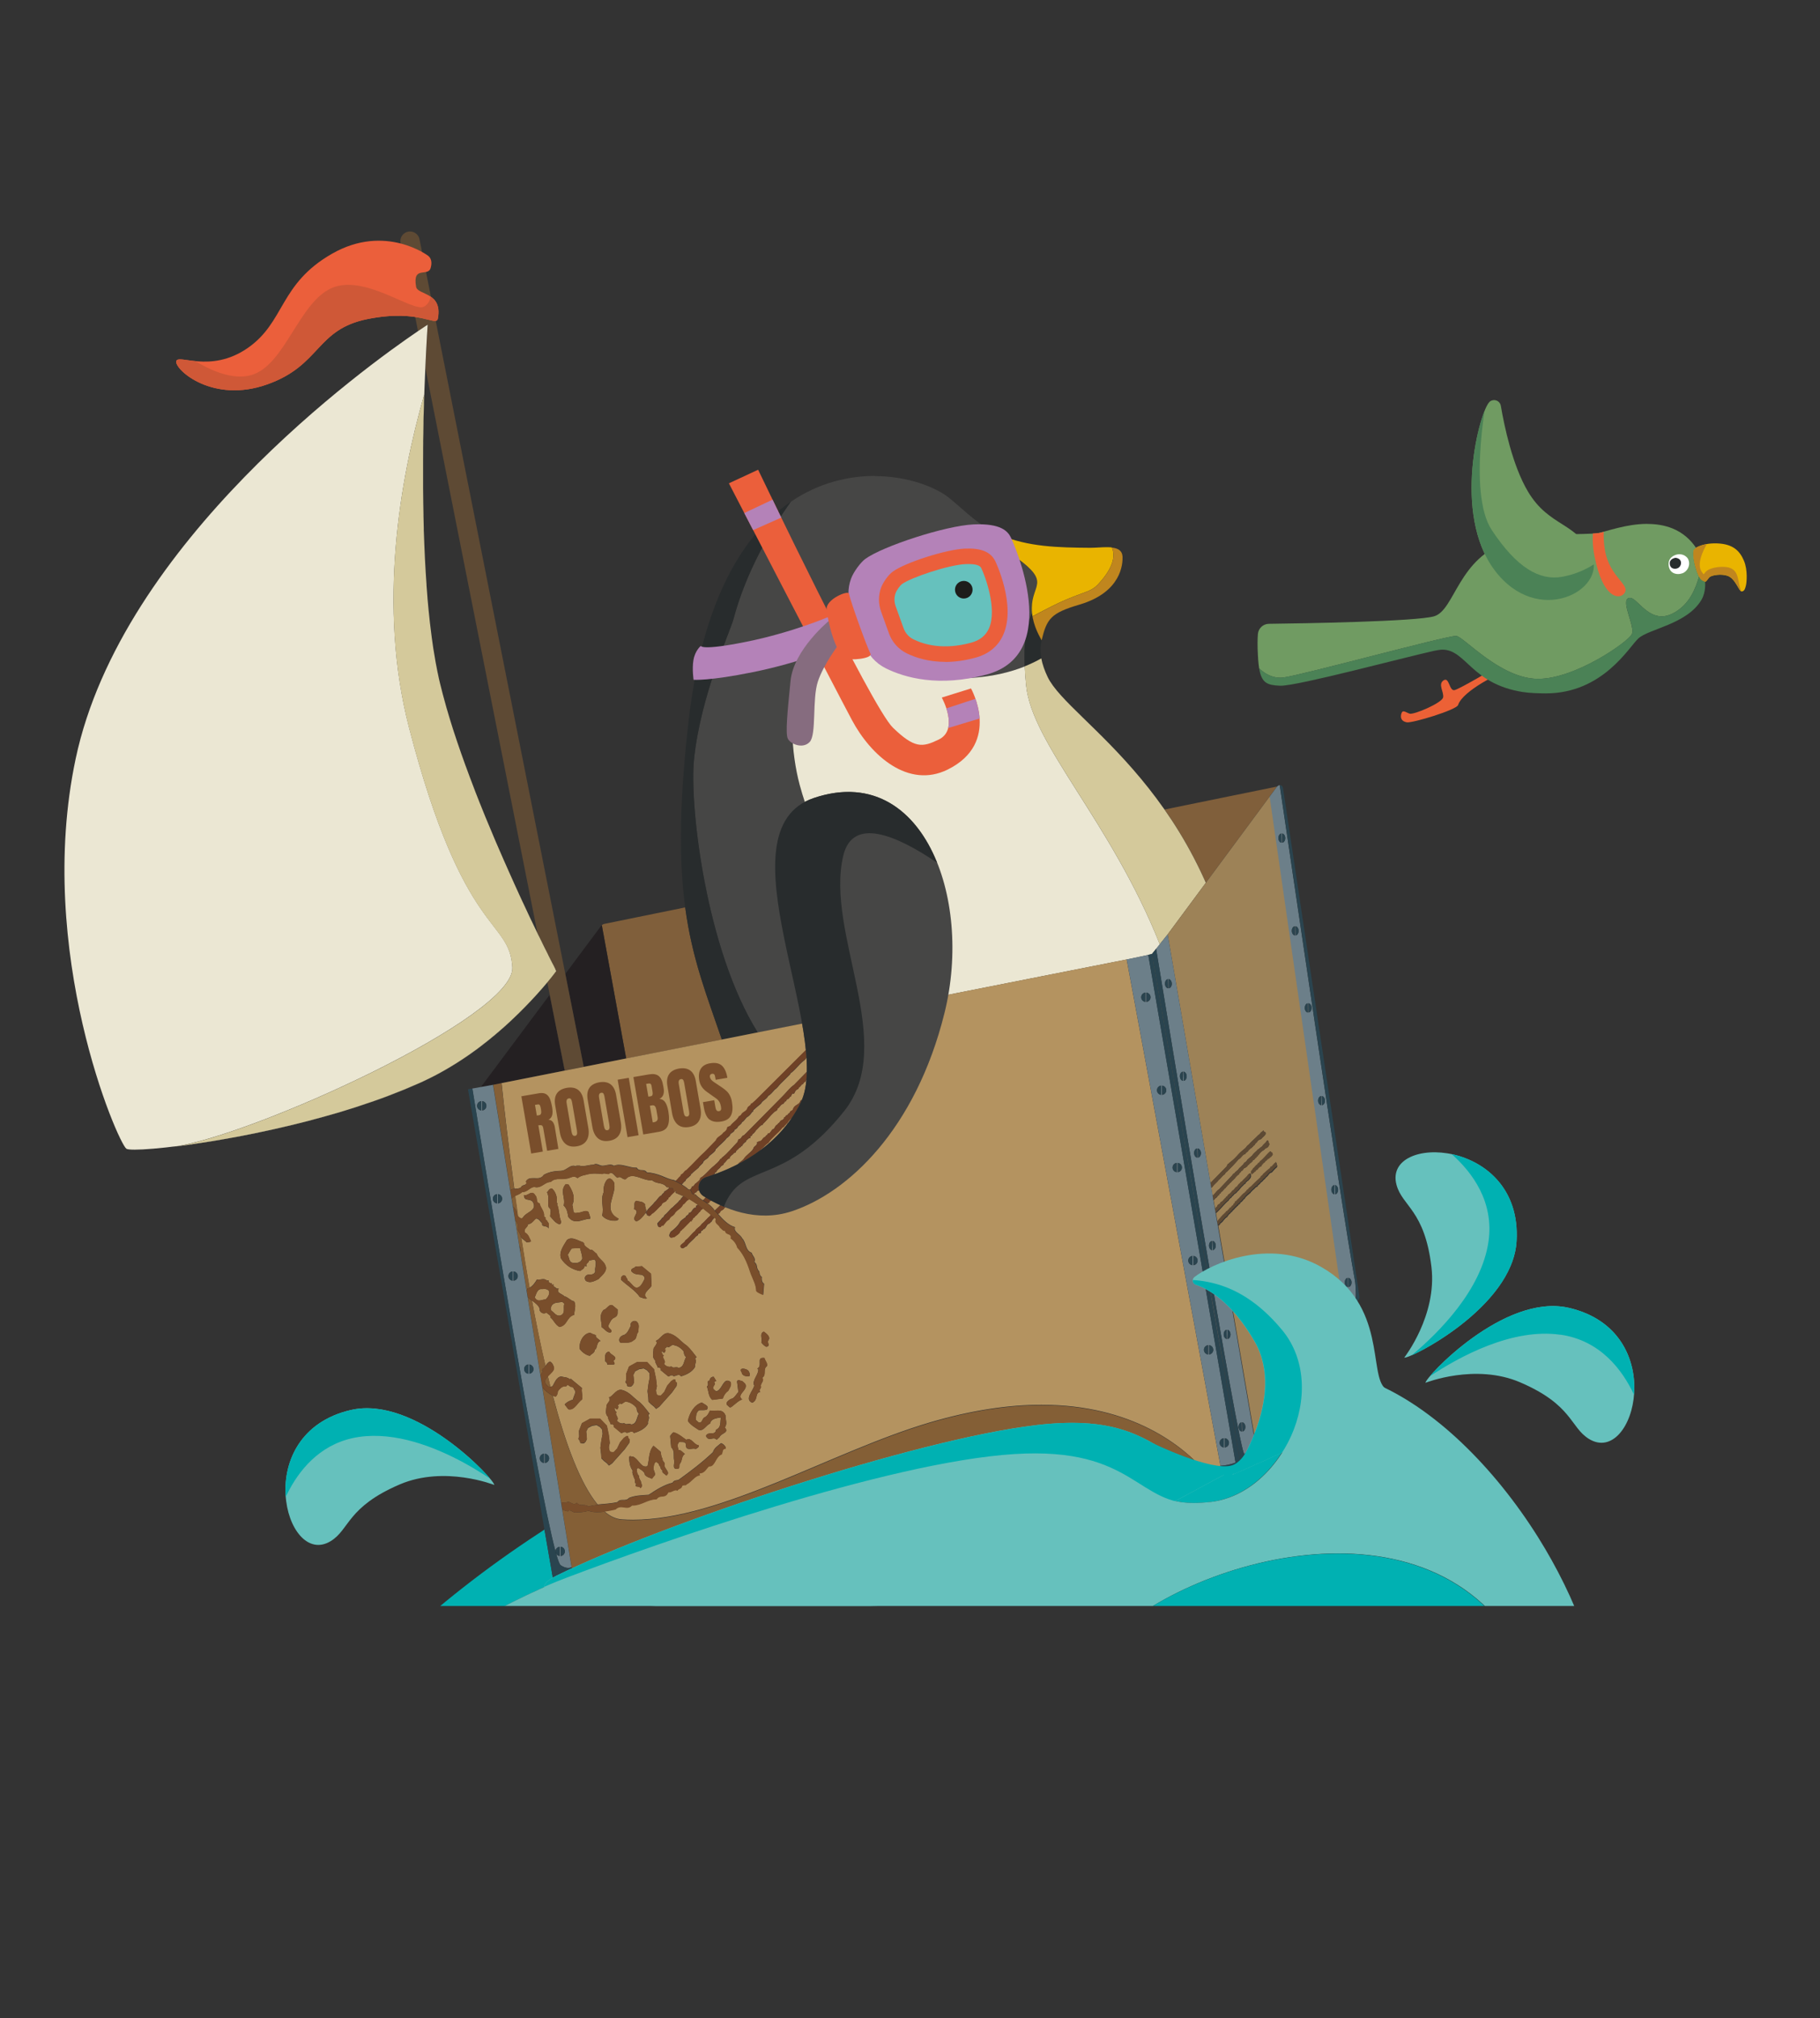 <svg viewBox="0 0 239.73 265.75" xmlns:xlink="http://www.w3.org/1999/xlink" xmlns="http://www.w3.org/2000/svg" data-sanitized-data-name="Capa 1" data-name="Capa 1" id="Capa_1">
  <rect x="0" y="0" width="239.73" height="265.75" fill="#333333" stroke="none"/>
  <defs>
    <style>
      .cls-1 {
        fill: #805f3b;
      }

      .cls-1, .cls-2, .cls-3, .cls-4, .cls-5, .cls-6, .cls-7, .cls-8, .cls-9, .cls-10, .cls-11, .cls-12, .cls-13, .cls-14, .cls-15, .cls-16, .cls-17, .cls-18, .cls-19, .cls-20, .cls-21, .cls-22, .cls-23, .cls-24, .cls-25, .cls-26, .cls-27, .cls-28, .cls-29, .cls-30, .cls-31 {
        stroke-width: 0px;
      }

      .cls-2 {
        fill: #4b8256;
      }

      .cls-32 {
        clip-path: url(#clippath-20);
      }

      .cls-33 {
        clip-path: url(#clippath-11);
      }

      .cls-34 {
        clip-path: url(#clippath-16);
      }

      .cls-35 {
        clip-path: url(#clippath-33);
      }

      .cls-3 {
        fill: #ebe7d3;
      }

      .cls-4 {
        fill: #002632;
      }

      .cls-5 {
        fill: #cf5837;
      }

      .cls-36 {
        clip-path: url(#clippath-32);
      }

      .cls-6 {
        fill: #b49360;
      }

      .cls-7 {
        fill: #2a444f;
      }

      .cls-8 {
        fill: #e9e3cb;
      }

      .cls-37 {
        clip-path: url(#clippath-2);
      }

      .cls-38 {
        clip-path: url(#clippath-13);
      }

      .cls-9 {
        fill: #d4c99b;
      }

      .cls-39 {
        clip-path: url(#clippath-25);
      }

      .cls-10 {
        fill: #6c7f89;
      }

      .cls-40 {
        clip-path: url(#clippath-15);
      }

      .cls-11 {
        fill: #b482b8;
      }

      .cls-41 {
        clip-path: url(#clippath-6);
      }

      .cls-42 {
        clip-path: url(#clippath-26);
      }

      .cls-12 {
        fill: #866c7f;
      }

      .cls-13 {
        fill: #9d8257;
      }

      .cls-14 {
        fill: none;
      }

      .cls-15 {
        fill: #242022;
      }

      .cls-43 {
        clip-path: url(#clippath-7);
      }

      .cls-44 {
        clip-path: url(#clippath-21);
      }

      .cls-45 {
        clip-path: url(#clippath-34);
      }

      .cls-46 {
        clip-path: url(#clippath-1);
      }

      .cls-47 {
        clip-path: url(#clippath-4);
      }

      .cls-16 {
        fill: #ec6136;
      }

      .cls-48 {
        clip-path: url(#clippath-27);
      }

      .cls-49 {
        clip-path: url(#clippath-12);
      }

      .cls-17 {
        fill: #fff;
      }

      .cls-50 {
        clip-path: url(#clippath-24);
      }

      .cls-51 {
        clip-path: url(#clippath-30);
      }

      .cls-18 {
        fill: #00b1b2;
      }

      .cls-52 {
        clip-path: url(#clippath-22);
      }

      .cls-19 {
        fill: #5e4a34;
      }

      .cls-53 {
        clip-path: url(#clippath-9);
      }

      .cls-54 {
        clip-path: url(#clippath);
      }

      .cls-20 {
        fill: #573222;
      }

      .cls-21 {
        fill: #6f4126;
      }

      .cls-55 {
        clip-path: url(#clippath-19);
      }

      .cls-56 {
        clip-path: url(#clippath-31);
      }

      .cls-57 {
        clip-path: url(#clippath-3);
      }

      .cls-22 {
        fill: #c0861e;
      }

      .cls-58 {
        clip-path: url(#clippath-8);
      }

      .cls-23 {
        fill: #845f36;
      }

      .cls-24 {
        fill: #e9b400;
      }

      .cls-59 {
        clip-path: url(#clippath-29);
      }

      .cls-60 {
        clip-path: url(#clippath-18);
      }

      .cls-61 {
        clip-path: url(#clippath-14);
      }

      .cls-62 {
        clip-path: url(#clippath-17);
      }

      .cls-63 {
        clip-path: url(#clippath-5);
      }

      .cls-64 {
        clip-path: url(#clippath-10);
      }

      .cls-25 {
        fill: #1d1d1b;
      }

      .cls-65 {
        clip-path: url(#clippath-23);
      }

      .cls-26 {
        fill: #66c1bd;
      }

      .cls-27 {
        fill: #eb5f3b;
      }

      .cls-28 {
        fill: #794e2b;
      }

      .cls-66 {
        clip-path: url(#clippath-28);
      }

      .cls-29 {
        fill: #709b62;
      }

      .cls-30 {
        fill: #282c2d;
      }

      .cls-31 {
        fill: #464645;
      }
    </style>
    <clipPath id="clippath">
      <rect height="186.1" width="254.9" y="25.37" x="-8.81" class="cls-14"></rect>
    </clipPath>
    <clipPath id="clippath-1">
      <path d="M223.1,72.33c-.35,1.12.59,3.87,1.06,4.14l.32.12c.32.12.49-.48.78-.65.36-.22,1.45-.4,2.28-.13,1.07.35,1.53,2.09,1.87,2.07.39-.02.46-.41.56-.77.1-.36.28-2.04-.26-3.28-.53-1.25-1.37-2.2-3.52-2.28-.1,0-.19,0-.28,0-1.95,0-2.82.78-2.82.78" class="cls-14"></path>
    </clipPath>
    <clipPath id="clippath-2">
      <rect height="186.1" width="254.9" y="25.37" x="-8.81" class="cls-14"></rect>
    </clipPath>
    <clipPath id="clippath-3">
      <path d="M168.58,90.29h0,0M168.57,90.29c-.73-.03-1.28-.11-1.7-.34.42.24.97.31,1.7.34M166.87,89.95h0,0M166.87,89.95s-.03-.02-.04-.03c.01,0,.03.02.04.03M166.83,89.93s0,0,0,0c0,0,0,0,0,0M166.82,89.92s-.01,0-.02-.01c0,0,.01,0,.02.01M166.8,89.91s0,0,0,0c0,0,0,0,0,0M166.8,89.91s0,0-.01-.01c0,0,0,0,.01.01M166.78,89.9s0,0,0,0c0,0,0,0,0,0M166.78,89.9s-.01,0-.02-.01c0,0,.01,0,.02.01M166.76,89.88h0s0,0,0,0M166.76,89.88s0,0-.02-.01c0,0,.01,0,.02.01M166.74,89.87s0,0,0,0c0,0,0,0,0,0M166.74,89.87s-.01,0-.02-.01c0,0,.01,0,.02.01M166.72,89.86s0,0,0,0c0,0,0,0,0,0M166.72,89.85s0,0-.02-.01c0,0,.01,0,.02.01M166.7,89.84s0,0,0,0c0,0,0,0,0,0M166.69,89.84s0,0-.01,0c0,0,0,0,.01,0M166.68,89.83s0,0,0,0c0,0,0,0,0,0M166.68,89.82s0,0-.01-.01c0,0,0,0,.01.01M166.66,89.81s0,0,0,0c0,0,0,0,0,0M166.65,89.8s0,0,0,0c0,0,0,0,0,0M166.65,89.8s0,0-.02-.01c0,0,.01,0,.02.01M166.63,89.78s0,0,0,0c0,0,0,0,0,0M166.62,89.78s0,0-.01-.01c0,0,0,0,.01.01M166.61,89.77h0,0M166.61,89.77s-.01-.01-.02-.02c0,0,.01.01.02.02M166.59,89.75s0,0,0,0c0,0,0,0,0,0M166.59,89.75s-.01-.01-.02-.02c0,0,.01.01.02.02M166.57,89.73s0,0,0,0c0,0,0,0,0,0M166.57,89.73s0,0-.01-.01c0,0,0,0,.01.01M166.56,89.72s0,0,0,0c0,0,0,0,0,0M166.55,89.71s-.01-.01-.02-.02c0,0,.01.01.02.02M166.53,89.69s0,0,0,0t0,0M166.53,89.69s-.02-.02-.03-.03c.01.01.02.02.03.03M166.5,89.66h0M166.5,89.66c-.08-.08-.15-.18-.21-.28.07.11.14.2.21.28M166.28,89.38s0,0,0,0c0,0,0,0,0,0M166.28,89.37s-.02-.03-.03-.04c0,.01.02.03.03.04M166.26,89.33s0,0,0,0c0,0,0,0,0,0M166.26,89.32s0-.02-.01-.02c0,0,0,.02.01.02M166.24,89.3s0,0,0,0c0,0,0,0,0,0M166.24,89.29s0,0,0-.01c0,0,0,0,0,.01M166.23,89.28s0,0,0,0c0,0,0,0,0,0M166.23,89.27s0-.01-.01-.02c0,0,0,.01.01.02M166.22,89.25s0,0,0-.01c0,0,0,0,0,.01M166.21,89.24s0,0,0-.01c0,0,0,0,0,.01M166.2,89.23s0-.01,0-.02c0,0,0,.01,0,.02M166.19,89.21s0,0,0,0c0,0,0,0,0,0M166.19,89.2s0-.01,0-.02c0,0,0,.01,0,.02M166.18,89.18s0,0,0,0c0,0,0,0,0,0M166.18,89.18s0-.02-.01-.02c0,0,0,.02.01.02M166.17,89.15s0,0,0,0c0,0,0,0,0,0M166.17,89.15s-.02-.03-.02-.05c0,.02.02.04.02.05M166.14,89.1s0,0,0,0c0,0,0,0,0,0M223.74,79.01c-1.81,3.27-6.6,3.79-7.96,5.07-1.23,1.16-5.17,6.89-12.66,6.89-.78,0-1.6-.06-2.45-.2-6.8-1.07-7.51-5.33-10.65-5.33-.27,0-.57.03-.88.1-3.89.86-18.1,4.75-20.45,4.75h-.08s-.02,0-.03,0c.01,0,.02,0,.03,0h.08c2.36,0,16.56-3.9,20.45-4.75.32-.07.61-.1.88-.1,3.13,0,3.85,4.26,10.65,5.33.86.14,1.67.2,2.45.2,7.5,0,11.43-5.73,12.66-6.89,1.36-1.28,6.15-1.8,7.96-5.07.42-.75.66-1.58.74-2.42-.08.84-.33,1.66-.74,2.42M210.49,70.18c-1.7.28-7.57-.13-11.72,1.13-6.71,2.04-7.12,9.03-9.87,9.84-2.35.69-17.43.93-21.76.99-.76.01-1.39.59-1.45,1.35-.05.61-.07,1.5,0,2.77.07,1.35.2,2.24.46,2.84-.12-.28-.22-.64-.29-1.07.67.62,1.61,1.22,2.76,1.22.15,0,.29,0,.44-.03,2.61-.35,21.33-5.47,22.73-5.47h.04c1.01.12,5.77,5.59,10.7,5.65h.09c4.93,0,11.86-4.88,12.33-5.88.48-1.01-1.49-4.34-.42-4.76l.17-.03c.44,0,.97.61,1.64,1.22.68.61,1.5,1.22,2.54,1.22.42,0,.87-.1,1.36-.33,2.4-1.15,3.16-3.56,3.56-4.86-.38-.73-.76-2.07-.77-3.02,0-.23.01-.32.05-.5.01-.07.15-.22.32-.31-.71-1.09-1.76-2.01-3.08-2.55-1.08-.44-2.22-.6-3.33-.6-2.82,0-5.46,1.04-6.49,1.21" class="cls-14"></path>
    </clipPath>
    <clipPath id="clippath-4">
      <rect height="186.1" width="254.9" y="25.37" x="-8.81" class="cls-14"></rect>
    </clipPath>
    <clipPath id="clippath-5">
      <path d="M196.19,52.92c-1.25,1.15-4.96,14.69.7,22.19,5.66,7.5,14.68,2.63,12.8-1.89-1.88-4.52-5.61-3.75-8.43-8.51-2.04-3.43-3.12-8.64-3.57-11.28-.08-.47-.48-.76-.9-.76-.21,0-.43.07-.61.24" class="cls-14"></path>
    </clipPath>
    <clipPath id="clippath-6">
      <rect height="186.1" width="254.9" y="25.37" x="-8.81" class="cls-14"></rect>
    </clipPath>
    <clipPath id="clippath-7">
      <path d="M46.21,185.66c-13.35,3.1-8.69,20.97-2.64,17.26,2.49-1.53,2.15-4.49,9.08-7.46,5.92-2.53,12.46.07,12.46.07.06-.61-8.72-10.1-16.78-10.1-.71,0-1.42.07-2.12.24" class="cls-14"></path>
    </clipPath>
    <clipPath id="clippath-8">
      <rect height="186.1" width="254.9" y="25.37" x="-8.81" class="cls-14"></rect>
    </clipPath>
    <clipPath id="clippath-9">
      <path d="M168.46,103.52l-88.86,18.13c-.17.03-.33.13-.43.27l-16.28,21.82c-.38.51.06,1.22.68,1.11l72.74-12.96c.18-.03,16.3-4.85,16.41-5.01l15.49-22.45c.32-.47.78-.93.41-.93-.04,0-.09,0-.15.02" class="cls-14"></path>
    </clipPath>
    <clipPath id="clippath-10">
      <rect height="186.1" width="254.9" y="25.37" x="-8.81" class="cls-14"></rect>
    </clipPath>
    <clipPath id="clippath-11">
      <path d="M90.7,94.94c-4.36,37.91,6.6,33.23,10.19,69.41.7,7.01.28,8.34.28,8.34l58.54-8.92s7.9-2.69,3.78-31.05c-4.12-28.35-22.6-37.65-25.47-43.55-.94-1.93-1.14-3.54-.81-4.92-.44-.82-1.02-2.25-1-4.15.03-3.08,2.47-3.29-1.9-6.51-1.44-1.06-2.2-2.15-2.58-3.14-2.63-1.13-4.54-3.13-6.59-4.82-1.89-1.55-5.61-2.96-9.95-2.96-9.34,0-21.54,6.54-24.5,32.27" class="cls-14"></path>
    </clipPath>
    <clipPath id="clippath-12">
      <path d="M112.42,78.65c-8.04,2.9-9.36,16.17-7.09,24.69,2.27,8.51,11.67,27.68,10.79,43.38-.58,10.43-2.76,19.02-3.53,24.23l47.11-7.18s7.9-2.69,3.78-31.05c-4.12-28.35-22.6-37.65-25.47-43.55-.43-.89-.71-1.72-.85-2.48-1.89,1.08-5.06,2.37-9.6,2.59-5.3.25-7.22-2.62-8.55-5.5-1.27-2.76-2.01-5.51-4.65-5.52-.56,0-1.2.12-1.95.4" class="cls-14"></path>
    </clipPath>
    <clipPath id="clippath-13">
      <path d="M90.7,94.94c-4.36,37.91,6.6,33.23,10.19,69.41.7,7.01.28,8.34.28,8.34l58.54-8.92s7.9-2.69,3.78-31.05c-4.12-28.35-22.6-37.65-25.47-43.55-.94-1.93-1.14-3.54-.81-4.92-.44-.82-1.02-2.25-1-4.15.03-3.08,2.47-3.29-1.9-6.51-1.44-1.06-2.2-2.15-2.58-3.14-2.63-1.13-4.54-3.13-6.59-4.82-1.89-1.55-5.61-2.96-9.95-2.96-9.34,0-21.54,6.54-24.5,32.27" class="cls-14"></path>
    </clipPath>
    <clipPath id="clippath-14">
      <rect height="186.1" width="254.9" y="25.37" x="-8.81" class="cls-14"></rect>
    </clipPath>
    <clipPath id="clippath-15">
      <path d="M134.01,73.51c4.37,3.22,1.93,3.43,1.9,6.51-.02,1.9.85,3.48,1.29,4.29.68-2.84,1.21-3.59,4.99-4.7,5.56-1.64,5.71-5.4,5.67-6.33-.06-1.35-1.61-1.27-3.16-1.19-.39.02-.79.04-1.16.04-4.11-.03-8.11-.11-11.81-1.69.38.99.83,2.01,2.27,3.06" class="cls-14"></path>
    </clipPath>
    <clipPath id="clippath-16">
      <rect height="186.1" width="254.9" y="25.37" x="-8.81" class="cls-14"></rect>
    </clipPath>
    <clipPath id="clippath-17">
      <path d="M168.22,103.56l-16.31,22.05c-.07.1-.1.21-.08.33l11.57,66.81c.01.09.13.12.19.05l15.4-21.68c.08-.1.11-.22.09-.34l-10.07-67.03c-.04-.23-.23-.36-.43-.36-.13,0-.26.06-.35.18" class="cls-14"></path>
    </clipPath>
    <clipPath id="clippath-18">
      <path d="M168.22,103.56l-.98,1.32,9.93,68.78,1.81-2.55c.08-.1.11-.22.09-.34l-10.07-67.03c-.04-.23-.23-.36-.43-.36-.13,0-.26.06-.35.18" class="cls-14"></path>
    </clipPath>
    <clipPath id="clippath-19">
      <rect height="186.1" width="254.9" y="25.37" x="-8.81" class="cls-14"></rect>
    </clipPath>
    <clipPath id="clippath-20">
      <path d="M151.25,125.77l-87.65,17.34c-.81.14-1.35.92-1.2,1.73l11.76,63.85c.15.8.91,1.33,1.72,1.2l86.06-16.56c1.73-.32,1.52-.01,1.21-1.72l-11.12-64.45c-.13-.74,0-1.4-.59-1.4-.06,0-.12,0-.19.02" class="cls-14"></path>
    </clipPath>
    <clipPath id="clippath-21">
      <rect height="186.1" width="254.9" y="25.37" x="-8.81" class="cls-14"></rect>
    </clipPath>
    <clipPath id="clippath-22">
      <rect height="186.1" width="254.9" y="25.37" x="-8.81" class="cls-14"></rect>
    </clipPath>
    <clipPath id="clippath-23">
      <polygon points="151.74 125.6 163.47 193.07 165.38 190.28 153.8 123.04 151.74 125.6" class="cls-14"></polygon>
    </clipPath>
    <clipPath id="clippath-24">
      <rect height="186.1" width="254.9" y="25.37" x="-8.81" class="cls-14"></rect>
    </clipPath>
    <clipPath id="clippath-25">
      <polygon points="61.64 143.43 73.17 209.77 75.87 209.89 64.96 142.84 61.64 143.43" class="cls-14"></polygon>
    </clipPath>
    <clipPath id="clippath-26">
      <rect height="186.1" width="254.9" y="25.37" x="-8.81" class="cls-14"></rect>
    </clipPath>
    <clipPath id="clippath-27">
      <path d="M157.33,168.17c-.36.28-.26.85.18.99,1.57.51,4.66,2.15,7.74,7.45,4.38,7.54-2.87,17.56-2.87,17.56,0,0,22.4-9.58,20.13-11.32s.3-11.03-8.45-16.02c-2.28-1.3-4.64-1.78-6.86-1.78-4.51,0-8.44,1.99-9.87,3.11" class="cls-14"></path>
    </clipPath>
    <clipPath id="clippath-28">
      <rect height="186.1" width="254.9" y="25.37" x="-8.81" class="cls-14"></rect>
    </clipPath>
    <clipPath id="clippath-29">
      <path d="M136.51,187.66c-15.95,1.86-49.1,12.92-63.11,19.77-5.21,2.55,2.13,3.65,13.01,4.05h28.04c8.16-.19,14.31-.44,14.62-.44,1.06,0,34.39-18.06,34.39-18.06,0,0-4.53,1.7-8.88-1.23-3.63-2.44-6.94-4.4-13.37-4.4-1.41,0-2.96.09-4.71.3" class="cls-14"></path>
    </clipPath>
    <clipPath id="clippath-30">
      <rect height="186.1" width="254.9" y="25.37" x="-8.81" class="cls-14"></rect>
    </clipPath>
    <clipPath id="clippath-31">
      <path d="M96.01,63.64s14.06,27.15,16.2,31.16c2.52,4.71,7.44,9.09,12.62,6.53,7.12-3.52,3.07-10.68,3.07-10.68l-3.85,1.2s2.34,4.2-.4,5.53c-2.18,1.06-3.2,1.18-6.03-1.56-2.84-2.74-17.76-33.97-17.76-33.97l-3.85,1.79Z" class="cls-14"></path>
    </clipPath>
    <clipPath id="clippath-32">
      <rect height="186.1" width="254.9" y="25.37" x="-8.81" class="cls-14"></rect>
    </clipPath>
    <clipPath id="clippath-33">
      <path d="M43.75,33.4c-7,4-6.17,8.99-11.13,12.43-3.04,2.11-5.86,1.87-7.6,1.64-1.1-.15-1.77-.3-1.81.14-.1,1.13,4.83,5.54,11.97,3.01,7.14-2.52,6.38-7.26,13.29-8.62,3.53-.7,5.8-.39,7.21-.08,1.35.29,1.9.59,2.01,0,.63-3.5-2.66-3.03-2.86-4.16-.5-2.84,1.56-1.26,1.91-2.46.36-1.2-.32-1.61-.32-1.61,0,0-2.63-1.99-6.53-1.99-1.82,0-3.91.43-6.13,1.71" class="cls-14"></path>
    </clipPath>
    <clipPath id="clippath-34">
      <rect height="186.1" width="254.9" y="25.37" x="-8.81" class="cls-14"></rect>
    </clipPath>
  </defs>
  <g class="cls-54">
    <path d="M224.16,76.47c-.48-.27-1.41-3.02-1.07-4.14,0,0,.95-.86,3.1-.78,2.15.08,2.99,1.04,3.52,2.28.53,1.24.36,2.92.26,3.28-.1.36-.17.75-.57.77-.34.02-.8-1.72-1.87-2.07-.83-.28-1.91-.09-2.28.13-.29.17-.46.77-.78.65l-.32-.12Z" class="cls-24"></path>
  </g>
  <g class="cls-46">
    <path d="M224.76,71.58c-.56.11-1.14.35-1.39.56-.14.12-.26.16-.28.23-.05.17-.07.37-.07.6,0,1.29.74,3.29,1.15,3.53.15.08.25.11.33.12.57.04.2-.71,1.9-.89.1-.01.18-.02.27-.02,1.8,0,2.05,1.86,2.75,2.2-.7-1.19-.04-3.27-2.46-3.27-.09,0-.19,0-.29,0-2.08.14-2.14.96-2.24.96-.07,0-.16-.11-.34-.41-.56-.95.18-2.59.71-3.51" class="cls-22"></path>
  </g>
  <g class="cls-37">
    <path d="M196.96,87.93s-4.67,2.78-5.37,2.94c-.71.16-.68-1.81-1.45-1.28-.77.52.07,1.5-.05,2.23-.12.73-3.86,2.32-4.41,2.15-.55-.18-.91-.57-1.09-.02-.17.55,0,1.04.72,1.16.73.12,6.54-1.63,6.75-2.28.64-1.97,5.82-4.33,5.82-4.33l-.91-.57Z" class="cls-16"></path>
    <path d="M216.98,68.98c-2.82,0-5.46,1.04-6.49,1.21-1.7.28-7.57-.13-11.72,1.13-6.71,2.04-7.12,9.03-9.87,9.83-2.35.69-17.43.94-21.76.99-.76.01-1.39.59-1.45,1.35-.05.61-.07,1.5,0,2.77.18,3.55.82,3.95,2.93,4.04h.08c2.36,0,16.56-3.89,20.45-4.75.32-.07.61-.1.88-.1,3.14,0,3.85,4.26,10.65,5.33.86.13,1.67.2,2.45.2,7.5,0,11.43-5.73,12.66-6.89,1.36-1.28,6.15-1.8,7.96-5.07.42-.75.66-1.58.74-2.42-.08.84-.33,1.66-.74,2.42-1.81,3.27-6.6,3.79-7.96,5.07-1.23,1.16-5.16,6.89-12.66,6.89-.78,0-1.6-.06-2.45-.2-6.8-1.07-7.51-5.33-10.65-5.33-.27,0-.56.03-.88.1-3.89.86-18.1,4.75-20.45,4.75h-.08c-1.69-.07-2.44-.35-2.76-2.28.67.62,1.61,1.22,2.76,1.22.15,0,.29-.01.44-.03,2.61-.35,21.33-5.47,22.72-5.47h.04c1.01.12,5.77,5.59,10.7,5.65h.09c4.93,0,11.86-4.88,12.33-5.88.48-1.01-1.49-4.34-.42-4.76l.17-.03c.44,0,.97.61,1.64,1.22.68.61,1.5,1.22,2.54,1.22.42,0,.87-.1,1.36-.33,2.4-1.15,3.16-3.56,3.56-4.86-.37-.73-.76-2.07-.76-3.02,0-.23.01-.32.05-.5.01-.07.15-.22.32-.31-.71-1.09-1.76-2.01-3.08-2.55-1.08-.44-2.22-.6-3.33-.6" class="cls-29"></path>
  </g>
  <g class="cls-57">
    <path d="M211.98,64.9s-3.04,2.84-1.95,8.36c1.1,5.54,3.17,5.61,3.8,5,1.22-1.21-1.8-2.07-2.43-5.84-.88-5.24,1.97-7.49,1.97-7.49l-1.39-.03Z" class="cls-16"></path>
  </g>
  <g class="cls-47">
    <path d="M223.79,75.96c-.4,1.3-1.17,3.71-3.56,4.86-.49.24-.94.33-1.36.33-1.04,0-1.86-.61-2.54-1.22-.68-.61-1.2-1.22-1.64-1.22l-.17.03c-1.07.42.89,3.74.42,4.75-.47,1-7.41,5.89-12.33,5.89h-.09c-4.93-.06-9.69-5.53-10.7-5.65h-.04c-1.4,0-20.12,5.12-22.72,5.47-.15.02-.3.03-.44.03-1.14,0-2.09-.6-2.76-1.21.32,1.93,1.07,2.2,2.76,2.27h.08c2.36,0,16.25-3.72,20.14-4.58.32-.07.87-.17,1.14-.17,3.14,0,3.81,4.51,10.6,5.58.86.14,2.25.18,3.03.18,7.5,0,10.94-6.07,12.18-7.22,1.36-1.28,6.38-1.86,8.31-5.07.65-1.08.49-2.41.49-2.41,0,0-.22-.05-.43-.2-.1-.07-.22-.18-.35-.44" class="cls-2"></path>
    <path d="M221.93,73.17c-.45-.26-1-.25-1.46,0-.38.2-.75.57-.68,1.26.14,1.33,1.47,1.3,2.04.95.57-.35.84-1.11.54-1.74-.1-.21-.26-.35-.44-.46" class="cls-17"></path>
    <path d="M220.71,73.45s-.84.08-.77.81c.08.73.8.71,1.12.52.31-.19.46-.61.3-.95-.16-.34-.64-.38-.64-.38" class="cls-30"></path>
    <path d="M196.19,52.92c.53-.48,1.38-.19,1.5.52.45,2.64,1.53,7.85,3.57,11.28,2.83,4.76,6.56,3.99,8.43,8.51,1.88,4.52-7.14,9.39-12.8,1.89-5.66-7.5-1.95-21.05-.7-22.19" class="cls-29"></path>
  </g>
  <g class="cls-63">
    <path d="M196.14,50.87c-.13.21-2.92,13.98.36,18.93,3.28,4.95,6.28,6.68,9.26,6.15,2.98-.53,4.9-2.14,4.9-2.14l.43,4.19-3.82,4.88s-12.85-6.21-13.12-6.38c-.28-.18-3.26-12.28-3.26-12.28l5.26-13.36Z" class="cls-2"></path>
  </g>
  <g class="cls-41">
    <path d="M173.11,179.37l-1.68,2.37c.1,1.58-.08,3.21-.51,4.78,1.15-2.43,2.07-4.89,2.76-6.98-.19-.06-.38-.11-.57-.17M150.66,195.5l-2.69.52c2.7.52,4.84,1.07,6.2,1.47.07.02.15.04.25.06-1.47-.42-2.49-1.18-3.76-2.04M71.71,201.41c-.25.16-.51.33-.76.5-13.99,9.14-24.86,19.71-33.28,30.4,1.77-1.42,3.73-3.04,5.93-5.01,10.01-8.96,19.91-14.8,29.34-18.86l-1.22-7.02Z" class="cls-18"></path>
    <path d="M160.61,176.68l.08.48-.08-.48h0ZM171.43,181.74l-6.06,8.53h0s-1.9,2.81-1.9,2.81l-.04-.25h-.01s.05.27.05.27l-2.6.49v-.04s-10.21,1.96-10.21,1.96c1.27.86,2.29,1.62,3.76,2.04.78.23,1.69.36,2.83.36.63,0,1.34-.04,2.13-.13,5.49-.6,10.04-5.63,11.54-11.25.42-1.58.61-3.2.51-4.78" class="cls-18"></path>
    <path d="M159.38,197.77c-.79.09-1.5.13-2.13.13-1.14,0-2.05-.13-2.83-.36-.1-.02-.18-.04-.25-.06-1.36-.4-2.65-1.25-5.17-2.82l-73.12,15.23c-.09.01-.17.02-.25.02-.13,0-.27-.02-.39-.05l-2.06-.1-.23-1.34c-9.43,4.06-19.32,9.9-29.34,18.86-2.19,1.96-4.15,3.58-5.91,5-.3.38-.6.76-.9,1.14-.07.09-.14.18-.2.26-.45.59-.9,1.18-1.33,1.77-.12.16-.23.31-.35.47-.33.45-.66.9-.98,1.35-.12.17-.25.35-.37.52-.38.53-.76,1.07-1.13,1.6-.04.06-.08.11-.11.17-.41.59-.81,1.18-1.2,1.77-.1.16-.21.31-.31.46-.3.45-.6.91-.89,1.36-.1.16-.21.33-.31.49-.37.57-.73,1.14-1.08,1.71,0,.01-.02.03-.03.04-.37.59-.72,1.18-1.08,1.77-.09.15-.18.3-.27.45-.27.46-.54.91-.8,1.36-.09.15-.17.3-.26.45-.67,1.17-1.32,2.32-1.94,3.47-.08.14-.15.28-.23.42-.24.46-.48.91-.72,1.36-.07.14-.14.27-.21.4-.59,1.14-1.16,2.27-1.7,3.39-.07.13-.13.26-.19.4-.22.45-.43.9-.64,1.34-.06.12-.11.24-.17.36-.52,1.11-1.01,2.2-1.48,3.27-.05.13-.11.25-.16.38-.19.44-.38.87-.56,1.31-.04.1-.09.21-.13.31-.23.54-.45,1.07-.66,1.59,0,.02-.01.03-.02.05-.2.5-.4.99-.59,1.49-.04.11-.09.23-.13.34-.17.43-.33.85-.49,1.27-.03.09-.07.17-.1.26-.19.51-.38,1.01-.56,1.51,0,.02-.01.04-.02.07-.17.46-.33.92-.49,1.38-.04.11-.07.21-.11.31-.14.4-.28.81-.41,1.2-.03.07-.05.15-.08.22-.16.47-.31.94-.46,1.4-.01.04-.02.08-.04.11-.13.41-.26.82-.39,1.22-.03.1-.06.19-.09.29-.12.38-.24.76-.35,1.13-.02.06-.03.11-.05.17-.13.43-.26.86-.38,1.28-.01.04-.02.08-.03.12-.05.18-.1.35-.15.52,2.56,1.95,5.76,4.12,8.95,5.62,4.12,1.94,67.8,5.27,121.37,7.76l74.59-.3s-1.62-3.45-4.77-7.65c-.74-.98-1.56-2-2.46-3.03-5.22-2.64-11.95-5.64-19.49-7.78-16.52-4.68-33.42.85-44.85-8.89-11.42-9.73-10.58-38.92-.85-50.35,9.73-11.42,44-22,55.85,1.27,11.85,23.27,1.34,30.11,1.34,30.11l.49.25s.07-.03.1-.05c.03-.01.05-.03.08-.05.05-.03.09-.06.14-.09.03-.02.06-.04.09-.06.05-.04.1-.08.15-.12.03-.02.07-.05.1-.08.06-.05.12-.1.18-.15.03-.03.07-.06.1-.09.07-.06.14-.13.21-.2.03-.03.05-.05.08-.08.1-.1.21-.21.32-.32,0,0,.01-.01.02-.02.1-.11.2-.22.31-.34.04-.04.07-.08.1-.12.08-.09.16-.19.24-.28.04-.05.09-.11.13-.16.07-.1.15-.19.23-.29.04-.06.09-.12.14-.19.07-.1.15-.21.23-.32.05-.07.09-.13.14-.2.08-.11.16-.24.24-.36.04-.07.09-.13.13-.2.09-.15.19-.3.28-.45.03-.05.06-.1.09-.15.12-.21.25-.43.38-.65.03-.05.05-.1.08-.15.1-.18.2-.36.29-.55.04-.08.09-.17.13-.26.08-.16.16-.32.24-.49.05-.1.1-.2.14-.3.08-.16.15-.33.23-.5.05-.11.1-.22.14-.33.07-.17.15-.35.22-.53.05-.11.09-.23.14-.34.08-.19.15-.39.23-.59.04-.11.08-.21.12-.32.09-.26.18-.52.28-.79.02-.06.04-.11.06-.17.11-.33.21-.67.32-1.01.03-.1.06-.2.09-.3.07-.25.15-.5.21-.76.04-.14.07-.27.11-.41.06-.23.12-.47.18-.71.04-.15.07-.31.11-.46.05-.24.1-.48.16-.72.03-.16.07-.32.1-.49.05-.25.1-.51.14-.76.03-.16.06-.32.09-.49.05-.29.09-.58.14-.87.02-.14.04-.28.06-.43.06-.44.12-.89.17-1.35.11-.98.15-1.99.13-3.04-.16-7.33-3.44-16.2-8.46-24.21-5.74-9.15-13.74-17.16-21.93-20.45-.48-.19-.99-.39-1.51-.59-.02,0-.04-.01-.06-.02-.51-.19-1.03-.38-1.58-.58-.04-.01-.08-.03-.12-.04-.53-.19-1.08-.38-1.65-.56-.05-.02-.11-.04-.16-.06-.56-.18-1.13-.36-1.72-.54-.05-.01-.09-.03-.14-.04-.69,2.09-1.61,4.55-2.76,6.98-1.51,5.62-6.05,10.65-11.54,11.25" class="cls-26"></path>
    <path d="M200.68,218.43c-11.85-23.27-46.12-12.69-55.85-1.27-9.73,11.42-10.58,40.62.85,50.35,11.42,9.73,28.33,4.21,44.85,8.88,7.54,2.14,14.27,5.14,19.49,7.78-2.68-3.06-6.08-6.18-10.17-8.46-2.1-1.17-4.39-2.12-6.85-2.72-30.16-7.37-38.18-5.63-44.12-21-7.62-19.71,4.21-41.66,31.66-38.24,15.55,1.93,22.81,20.34,22.21,30.84-.02.38-.05.74-.1,1.09-.08.71-.21,1.37-.37,1.98-.08.3-.17.59-.27.87-.14.37.07.46.49.25l-.49-.25s10.5-6.84-1.34-30.11" class="cls-18"></path>
    <path d="M187.77,182.07c-.07-.66,10.35-11.85,18.89-9.86,13.35,3.1,8.69,20.97,2.64,17.26-2.49-1.53-2.15-4.49-9.08-7.46-5.92-2.53-12.46.07-12.46.07" class="cls-26"></path>
    <path d="M205.54,175.74c5.23.75,8.14,4.6,9.69,7.9.35-4.44-1.77-9.85-8.57-11.43-7.34-1.7-16.04,6.29-18.32,9.01,3.9-2.59,10.85-6.38,17.19-5.47" class="cls-18"></path>
    <path d="M65.1,195.52c.07-.66-10.35-11.85-18.89-9.86-13.34,3.1-8.69,20.97-2.64,17.26,2.49-1.53,2.15-4.49,9.08-7.46,5.92-2.53,12.46.07,12.46.07" class="cls-26"></path>
  </g>
  <g class="cls-43">
    <path d="M36.01,202.06s1.86-11.51,11.32-12.86c9.47-1.35,20.29,7.74,20.29,7.74,0,0,1.18-9.33-9.27-14.24-10.45-4.91-19.69-.61-22.99,5.46s.65,13.91.65,13.91" class="cls-18"></path>
  </g>
  <g class="cls-58">
    <path d="M184.97,178.76c.62.25,14.29-6.58,14.79-15.34.79-13.68-17.67-14.25-15.81-7.4.76,2.82,3.71,3.33,4.6,10.81.76,6.39-3.58,11.93-3.58,11.93" class="cls-26"></path>
    <path d="M196.06,163.5c-.92,6.34-6.51,11.95-10.1,14.95,3.26-1.42,13.38-7.52,13.81-15.03.4-6.97-4.19-10.53-8.55-11.45,2.73,2.42,5.6,6.3,4.84,11.53" class="cls-18"></path>
    <path d="M168.2,103.57l-14.8,3.02c1.94,2.77,3.81,5.95,5.44,9.63l8.39-11.34.97-1.31ZM90.26,119.48l-10.65,2.17c-.12.02-.24.08-.34.17l3.21,17.56,12.6-2.49c-2.01-5.89-3.91-10.62-4.82-17.4" class="cls-1"></path>
  </g>
  <g class="cls-53">
    <path d="M79.27,121.82l-.1.1-4.71,6.32,2.43,12.24,5.59-1.11-3.21-17.56ZM72.4,130.99l-9.05,12.13,1.61-.29,1.1-.22,8.32-1.65-1.98-9.98Z" class="cls-15"></path>
  </g>
  <g class="cls-64">
    <path d="M54.01,30.48c-.08,0-.16,0-.25.02-.69.14-1.14.81-1,1.5l2.3,11.59c.82-.56,1.28-.85,1.28-.85,0,0-.15,2.2-.31,5.72l14.76,74.38c1.5,3.1,2.5,5.01,2.5,5.01,0,0-.42.58-1.2,1.51l.32,1.62,1.98,9.98,2.5-.5-2.43-12.24L55.26,31.51c-.12-.61-.65-1.03-1.25-1.03" class="cls-19"></path>
    <path d="M115.2,62.67c-3.48,0-7.37.91-11.02,3.39-2.76,3.87-5.91,9.27-7.57,15.48-.41,1.55-4.35,10.16-5.19,18.45-.62,6.08,1.55,25.05,8.39,35.97l10.78-2.13,1.67-.33,2.19-.43.37-.07c-2.53-11.89-7.85-23.52-9.49-29.64-2.27-8.51-.95-21.79,7.09-24.69.75-.27,1.4-.39,1.95-.39,2.65,0,3.38,2.76,4.65,5.51,1.27,2.76,3.09,5.51,7.9,5.51.21,0,.42,0,.64-.01,3.09-.15,5.54-.79,7.39-1.53-.13-3.08.19-5.3.97-7.02-.02-.23-.03-.46-.03-.7.03-3.08,2.47-3.29-1.9-6.51-1.44-1.06-1.89-2.07-2.27-3.06-2.63-1.13-4.54-3.13-6.59-4.82-1.89-1.55-5.61-2.96-9.95-2.96" class="cls-31"></path>
  </g>
  <g class="cls-33">
    <path d="M135.95,80.72c-.78,1.71-1.1,3.94-.97,7.02.87-.35,1.6-.71,2.21-1.06-.16-.86-.14-1.65.02-2.36-.39-.72-1.1-2.01-1.26-3.6" class="cls-30"></path>
    <path d="M114.38,78.26c-.56,0-1.2.12-1.96.39-8.04,2.9-9.36,16.18-7.09,24.69,1.63,6.12,6.95,17.75,9.49,29.64l1.02-.2,2.51-.5,1.42-.28,28.63-5.66.17-.03,2.7-.57.47-.12.04.25v.05s-.04-.3-.04-.3l.53-.66.5-.62c-6.45-16.21-16.83-26.3-17.61-34.1-.09-.89-.15-1.72-.18-2.49-1.85.74-4.3,1.38-7.39,1.53-.22.01-.43.02-.64.02-4.82,0-6.63-2.76-7.9-5.51-1.27-2.76-2.01-5.51-4.65-5.51M153.83,137.61l3.09,17.9,1.47,8.45h.01s-1.51-8.75-1.51-8.75l-3.06-17.6Z" class="cls-3"></path>
  </g>
  <g class="cls-49">
    <path d="M137.18,86.68c-.6.35-1.34.71-2.21,1.06.03.77.09,1.6.18,2.49.78,7.8,11.17,17.89,17.61,34.1l1.03-1.28,5.05-6.82c-1.63-3.68-3.5-6.86-5.44-9.63-6.45-9.21-13.67-13.92-15.38-17.43-.43-.89-.71-1.72-.85-2.49" class="cls-9"></path>
  </g>
  <g class="cls-38">
    <path d="M104.18,66.05c-6.14,4.16-11.62,12.75-13.48,28.88-2.76,23.99.61,30.92,4.38,41.95l4.73-.94c-6.83-10.92-9.01-29.88-8.39-35.97.84-8.29,4.78-16.89,5.19-18.45,1.65-6.21,4.81-11.61,7.57-15.48" class="cls-30"></path>
  </g>
  <g class="cls-61">
    <path d="M131.74,70.45h0c.38.99.83,2.01,2.27,3.06,4.37,3.22,1.93,3.43,1.9,6.51,0,.24,0,.47.03.7.16,1.59.87,2.88,1.26,3.6.68-2.84,1.21-3.59,4.99-4.7,5.24-1.54,5.67-4.97,5.67-6.14,0,1.17-.43,4.6-5.67,6.14-3.79,1.12-4.32,1.86-4.99,4.7-.35-.65-.97-1.78-1.2-3.17.47-.26,1.05-.55,1.78-.93,4.69-2.45,5.68-2,6.9-3.33,2.23-2.41,2.16-3.94,1.77-4.81-.21-.02-.43-.03-.65-.03-.35,0-.73.02-1.1.04-.37.02-.74.04-1.09.04h-.06c-4.11-.03-8.12-.11-11.81-1.69" class="cls-24"></path>
  </g>
  <g class="cls-40">
    <path d="M146.45,72.09c.39.87.46,2.4-1.77,4.81-1.23,1.33-2.21.87-6.9,3.33-.72.38-1.31.67-1.78.93.23,1.39.85,2.52,1.2,3.17.68-2.84,1.2-3.59,4.99-4.7,5.24-1.54,5.67-4.97,5.67-6.14,0-.07,0-.14,0-.19-.04-.82-.62-1.11-1.41-1.2" class="cls-22"></path>
  </g>
  <g class="cls-34">
    <path d="M167.24,104.88l-8.39,11.34-5.05,6.82,5.64,32.74,2.15-2.2.11-.29h.03c.05,0,.1-.05.15-.11.05-.06.1-.12.15-.12h.03s.02-.06.02-.06c.37-.26.73-.64,1.06-1.02.28-.31.63-.56.93-.83.12-.17.26-.35.41-.43.41-.47.86-.82,1.27-1.26.2-.08.33-.42.53-.47l.11-.13.05.04c.06.28.27.02.27.41-.16.32-.39.41-.58.66-.18.09-.4.12-.53.37-.13.18-.29.21-.38.48h0c-.07,0-.13.03-.18.14l-.02.07h-.03s-.03-.02-.03-.02l-.02.02c-.05.23-.2.05-.26.23-.1.14-.22.14-.3.33-.1.08-.18.17-.29.22,0,.21-.14.1-.21.19-.28.12-.45.54-.73.64-.5.6-1.05,1.15-1.58,1.68-.15,0-.16.28-.32.35-.29.18-.52.61-.8.75v.07s-.57.56-.57.56c-.12.12-.19.29-.34.36l.18,1.05.17-.17c.22-.22.42-.54.66-.67l1.68-1.78c.12-.1.19-.32.33-.32h.01c.21-.35.5-.36.66-.72l.07-.02c.18-.24.44-.36.58-.66.15-.09.31-.19.42-.41l.63-.55c.22-.36.52-.51.78-.83.1-.03.2-.1.28-.21h.02s.12-.09.12-.09l.12-.09h.01c.18-.33.47-.4.63-.77h.02s.04,0,.04,0h.03s.05.01.08.1l.02.17c.04.09.15.16.11.27-.06.07-.09.28-.16.28h-.02c0,.07-.08.12-.12.14-.12.05-.29.07-.34.25-.27.14-.55.34-.76.67-.1.03-.13.25-.23.25h-.04c-.03.06-.04.15-.11.15-.12.07-.2.3-.32.3h-.03c-.04.06-.1.06-.1.17l-.03.05c-.07.02-.14,0-.16.15-.17.02-.26.29-.42.31v.06c-.08.06-.14.2-.23.2h-.03c-.04.13-.16.09-.23.13v.07s0,.02,0,.02l-.02-.03-.02-.03h0c0,.05-.09.14-.12.21-.05.13-.22.05-.24.23h0s-.05.05-.05.05l-.06.05h-.02c0,.16-.15.02-.11.21-.19.11-.43.33-.59.58-.11.05-.17.24-.3.26-.06.13-.18.15-.2.29l-.05-.04-.07.08-.06.08h-.02c-.11.2-.25.17-.33.37h0l-.07.07-.07.07h-.02c-.02.2-.18.07-.22.27-.04.08-.15.08-.16.19h-.02s-.11.09-.11.09l-.11.1h0c-.01.21-.16.06-.2.24l-.1.17-.05-.04h0s-.08.11-.08.11l-.07.11h-.03c-.01.08-.09.13-.12.14l-.04-.03-.04.08-.04.08-.04-.04c0,.16-.08.03-.09.2h-.05s-.02-.01-.02-.01l.2,1.16v-.06s.05.03.05.03l.03-.05.03-.05h.02c.01-.19.18-.05.2-.25.12-.34.36-.15.44-.5.06-.07.15.03.2-.13.13-.02.15-.22.27-.24.07-.2.2-.11.25-.32.07-.07.17-.05.21-.19.06-.08.13-.21.21-.21h.04c.09-.17.24-.18.32-.4l.04.02s.06-.02.04-.08h.03c.09,0,.17-.18.27-.25.1-.23.33-.17.41-.46.09-.01.14-.2.23-.2h.02c.04-.17.17-.22.26-.25.25-.33.61-.56.84-.91v-.03s0,0,0,0l.11-.07.12-.07.06.02c.03.2.08.4-.01.52l.02.05h-.04s-.06.07-.06.07l-.06.09h-.03c.02.15-.07.06-.12.14-.04.17-.2.04-.21.24l-.04-.03-.04.04-.04.04h-.01c0,.14-.11.19-.17.25l-.04-.02-.08.1-.09.1h0c-.19.15-.37.38-.53.58-.06.1-.16.12-.22.21-.08.15-.18.17-.25.26-.19.01-.28.36-.47.39-.04.21-.19.18-.26.27l.02.05-.03-.03c-.02.11-.14.06-.13.21-.5.38-.95.99-1.42,1.44-.07.09-.18.15-.27.25l.19,1.09.09-.02h0c.12-.22.3-.32.43-.54.11-.06.18-.24.29-.29.1-.07.18-.19.29-.28l.06-.08c.04-.16.19-.05.21-.2h.02s.07-.07.07-.07l.07-.08h.04c.03-.06.06-.2.11-.2l.04.03c.1-.07.22-.32.35-.34.04-.05.1-.08.09-.2.11-.03.21-.19.22-.36l.07.03c.09,0,.15-.18.22-.21.06-.12.17-.12.25-.25.24-.25.47-.58.73-.7-.01-.14.12,0,.07-.15.05-.02.13.01.14-.13h0l.09-.08.09-.08h.03c.13-.27.39-.29.57-.56.35-.37.74-.71,1.06-1,.02-.15.13-.18.2-.26h.02s.07-.03.06-.11l.04.04v-.1c.32-.23.65-.59.96-.81.03-.32.23-.08.32-.35.06-.09.2-.13.23-.26h.01s.1-.07.1-.07l.09-.07s.06.04.09.18l.02.12.04.05v.09c.02.1-.06.19-.06.19-.23.17-.41.4-.63.64,0,.06-.1.04-.15.06-.17.06-.3.29-.43.44-.13.12-.26.21-.37.39-.12.06-.19.16-.28.27-.08.06-.15.17-.25.18-.1.29-.35.25-.43.54-.07.05-.18.05-.25.13-.14.15-.27.29-.43.4-.04.14-.19.11-.24.32-.06.01-.13.04-.15.11-.16.09-.31.28-.48.42l-.05.08-.06.08h0c-.02.19-.2.02-.18.22h-.02s-.1.11-.1.11l-.1.11h0c-.03.08-.11.06-.16.09-.05.17-.15.28-.25.28h-.01c0,.11-.11.09-.08.19l-.03-.03c-.14.16-.32.28-.47.47h0l-.1.1-.1.1h-.03c-.03.05-.05.14-.1.17v-.03c-.07.09-.16.08-.19.23h0c-.1,0-.19.15-.27.24-.09.11-.15.29-.27.29h-.02c-.03.15-.11.01-.14.17-.18.12-.27.39-.46.49l-.03.1c0-.08-.06-.05-.07-.07l-.08.19-.04-.03v.05c-.05.15-.14.12-.21.15l4.91,28.51.08.47,6.06-8.53,1.68-2.37,5.86-8.25c.06-.08.09-.17.09-.27,0,.1-.03.19-.09.27l-1.81,2.55-9.93-68.78ZM156.89,155.21l1.51,8.75,2.2,12.71.08.48.57,3.25,2.16,12.39h.01s-5.09-29.29-5.09-29.29h0s-.1-.55-.1-.55h0s-.18-1.06-.18-1.06h0s-.1-.59-.1-.59h0s-.2-1.15-.2-1.15h0s-.1-.55-.1-.55h0s-.18-1.06-.18-1.06h0s-.11-.63-.11-.63h0s-.47-2.72-.47-2.72Z" class="cls-13"></path>
  </g>
  <g class="cls-62">
    <path d="M168.04,153.03l-.09.07-.1.07h-.01c-.03.12-.17.17-.23.26-.09.27-.29.03-.32.35-.32.21-.64.57-.95.81v.1s-.05-.04-.05-.04c0,.08-.02.11-.06.11h-.02c-.07.08-.18.1-.2.26-.32.29-.71.64-1.06,1-.18.27-.44.29-.57.57h-.03s-.09.07-.09.07l-.09.08h0c0,.14-.09.11-.14.13.05.15-.08.01-.07.15-.26.12-.49.44-.73.69-.08.13-.2.14-.25.25-.08.03-.14.21-.22.21l-.07-.03c-.01.18-.12.33-.22.36,0,.12-.05.15-.09.2-.13.03-.25.28-.35.34l-.04-.03c-.06,0-.08.14-.11.21h-.04s-.07.06-.07.06l-.07.08h-.02c-.02.15-.18.04-.21.19l-.06.08c-.11.09-.19.21-.29.28-.11.05-.18.23-.29.29-.13.22-.32.32-.43.54h0l-.09.02.09.5c.07-.03.15,0,.22-.15v-.05s.03.03.03.03l.08-.19s.07,0,.08.07l.03-.1c.19-.1.28-.37.46-.49.02-.15.11-.02.14-.17h.02c.12,0,.18-.17.27-.29.08-.1.17-.24.27-.24h0c.03-.15.12-.14.17-.23v.03c.06-.03.08-.12.11-.18h.03s.1-.1.1-.1l.1-.1h0c.15-.18.33-.31.47-.47l.03.03c-.03-.1.07-.08.08-.19h.02c.11,0,.21-.11.25-.28.05-.03.13,0,.16-.09h0s.1-.11.1-.11l.1-.11h.02c-.03-.19.16-.02.18-.22h0s.06-.08.06-.08l.05-.08c.16-.14.31-.33.48-.42.02-.07.1-.1.15-.11.05-.2.2-.17.24-.32.15-.11.29-.25.43-.4.06-.08.17-.08.25-.13.09-.29.34-.25.43-.54.11,0,.17-.12.25-.18.09-.12.16-.22.28-.27.11-.17.24-.27.37-.39.14-.15.27-.38.43-.44.05-.02.14,0,.15-.06.21-.24.39-.47.63-.64,0,0,.09-.09.07-.19v-.09s-.04-.05-.04-.05l-.02-.12c-.03-.13-.06-.18-.09-.18M158.24,162.96h0s.1.55.1.55h0s-.1-.55-.1-.55Z" class="cls-19"></path>
    <path d="M165.25,153.63c.1-.09.2-.25.34-.31.07-.19.23-.23.33-.31v-.09c.54-.36.91-.97,1.4-1.35.05.07.11,0,.14.14.07.04.15,0,.17.17l.03.15c-.06.16-.11.13-.19.27-.16.07-.32.34-.47.31,0,.16-.09.07-.13.14-.05.2-.23.04-.22.3-.06-.07-.11-.01-.1.1l-.06-.04-.29.33v.04c-.04.2-.21.07-.29.26-.13-.02-.18.24-.3.29-.11.04-.22.11-.26.27-.11-.08-.11.14-.21.12-.02.09-.09.06-.13.12-.07-.03-.07.18-.15.08-.04-.1-.11-.18-.11-.31.05-.21.24-.3.3-.49.06-.05.16-.09.2-.19" class="cls-19"></path>
    <path d="M164.64,154.48l-.12.07-.11.07h-.02s.01.03.01.03c-.23.35-.59.58-.84.91-.09.04-.21.08-.26.26h-.02c-.1,0-.15.18-.23.2-.09.29-.32.22-.41.46-.1.07-.17.25-.27.25h-.03c.01.06-.01.08-.04.08h-.04c-.07.21-.22.22-.32.4h-.04c-.08,0-.15.13-.21.2-.04.14-.14.12-.21.19-.05.21-.18.12-.25.32-.11.02-.14.22-.27.24-.05.16-.13.07-.2.13-.08.35-.32.17-.44.5-.01.2-.19.07-.2.27h-.02s-.03.03-.03.03l-.03.05-.03-.03v.06s.07.52.07.52c.09-.09.2-.16.27-.25.47-.44.92-1.06,1.42-1.43,0-.14.12-.1.13-.21l.03.03-.02-.05c.07-.1.22-.07.26-.27.19-.02.28-.38.47-.39.07-.09.17-.11.25-.26.06-.09.16-.11.22-.21.15-.21.33-.43.53-.58h0s.09-.1.09-.1l.08-.1.04.02c.06-.06.17-.11.16-.25h.01s.04-.03.04-.03l.04-.04.04.03c.01-.2.17-.07.21-.24.05-.07.14.01.12-.15h.03s.06-.08.06-.08l.06-.09h.04s-.02-.04-.02-.04c.09-.12.04-.32.01-.52l-.06-.02ZM157.95,161.31h0s.1.59.1.59h0s-.1-.59-.1-.59Z" class="cls-19"></path>
    <path d="M166.99,150.15h-.03s-.04.01-.04.01h-.02c-.17.36-.45.43-.63.77h-.01s-.12.09-.12.09l-.11.09h-.02c-.08.11-.18.18-.28.21-.25.32-.56.48-.77.83l-.63.55c-.1.23-.26.32-.42.41-.15.29-.4.42-.58.66l-.07.02c-.17.36-.46.37-.67.72h-.01c-.14,0-.21.22-.33.32l-1.68,1.78c-.25.13-.44.45-.67.67l-.17.17.1.55h.02s.05.01.05.01c0-.17.09-.04.09-.2l.04.04.04-.08.04-.08.04.03s.1-.06.12-.15h.03s.07-.1.07-.1l.08-.11h.01s.05.04.05.04l.1-.17c.05-.18.19-.02.21-.24h0l.11-.09.11-.09h.02c.01-.12.12-.11.16-.19.04-.2.2-.06.22-.27h.02s.07-.06.07-.06l.07-.07h0c.09-.2.22-.17.34-.37h.02s.06-.08.06-.08l.07-.08.05.04c.02-.14.14-.17.2-.29.13-.03.18-.22.3-.26.16-.25.4-.47.59-.58-.04-.19.1-.06.11-.22h.02s.06-.05.06-.05l.05-.05h0c.03-.18.2-.1.24-.23.03-.07.12-.15.12-.2h.01s.02.02.02.02l.02.03v-.02s0-.07,0-.07c.08-.05.19,0,.23-.14h.03c.09,0,.15-.13.23-.19v-.06c.16-.02.25-.29.42-.31.02-.15.09-.12.16-.14l.03-.05c0-.12.06-.11.1-.18h.03c.12,0,.2-.22.32-.29.07,0,.08-.09.11-.17h.04c.1.01.12-.2.23-.24.21-.33.5-.53.76-.67.05-.18.22-.2.34-.25.04-.02.11-.07.12-.15h.02c.07,0,.11-.21.16-.28.04-.12-.07-.18-.11-.27l-.02-.17c-.03-.08-.06-.1-.08-.1M157.66,159.62h0s.1.56.1.56h0s-.1-.56-.1-.56Z" class="cls-19"></path>
    <path d="M166.39,148.86l-.11.13c-.2.05-.33.39-.53.47-.41.44-.85.79-1.27,1.25-.15.08-.3.27-.41.43-.3.27-.65.52-.93.83-.33.38-.69.76-1.06,1.01v.06s-.05,0-.05,0c-.06,0-.11.06-.15.12-.05.06-.09.12-.15.12h-.03s-.11.28-.11.28l-2.15,2.2.11.64c.15-.07.22-.24.34-.36l.56-.56v-.07c.29-.14.52-.57.81-.75.15-.08.16-.35.32-.35.53-.53,1.08-1.08,1.58-1.68.28-.09.46-.51.73-.64.07-.09.21.02.21-.19.11-.05.19-.14.29-.22.08-.19.2-.19.3-.33.07-.18.21,0,.26-.23l.02-.02h.03s.03.02.03.02l.02-.07c.05-.12.1-.15.18-.15h0c.09-.26.25-.3.38-.48.13-.25.35-.28.53-.37.19-.25.42-.33.58-.66,0-.4-.2-.13-.27-.41l-.05-.04ZM157.36,157.93h0s.11.64.11.64h0s-.11-.64-.11-.64Z" class="cls-19"></path>
    <path d="M168.56,103.38c-.13,0-.26.06-.35.18h-.01s-.97,1.32-.97,1.32l9.93,68.78-.08-.54c.42-.39.91-.89,1.34-1.47.28-.38.14-2.57.05-3.03-1.71-9.07-9.09-59.76-9.91-65.23h0ZM168.9,110.96l-.02-1.21c.23.03.41.28.41.6,0,.32-.16.58-.39.61M168.81,110.96c-.23-.03-.41-.28-.42-.6,0-.32.17-.58.39-.61l.02,1.21ZM170.66,123.17l-.02-1.21c.23.03.41.28.41.6s-.16.58-.39.61M170.57,123.17c-.23-.03-.41-.28-.41-.6,0-.32.16-.58.39-.61l.02,1.21ZM172.37,133.32l-.02-1.21c.23.03.41.28.42.6,0,.32-.17.58-.39.61M172.28,133.32c-.23-.03-.41-.28-.41-.6,0-.32.16-.58.39-.61l.02,1.21ZM174.13,145.53l-.02-1.21c.23.03.41.28.42.6,0,.32-.17.58-.39.61M174.04,145.53c-.23-.03-.41-.28-.41-.6,0-.32.17-.58.39-.61l.02,1.21ZM175.87,157.26l-.02-1.21c.23.03.41.28.41.6,0,.32-.16.58-.39.61M175.78,157.26c-.23-.03-.41-.28-.42-.6,0-.32.17-.58.39-.61l.02,1.21ZM177.63,169.47l-.02-1.21c.23.03.41.28.42.6,0,.32-.17.58-.39.61M177.54,169.47c-.23-.03-.41-.28-.41-.6,0-.32.16-.58.39-.61l.02,1.21Z" class="cls-10"></path>
  </g>
  <g class="cls-60">
    <path d="M168.57,103.38c.82,5.47,8.19,56.16,9.91,65.23.09.46.23,2.65-.05,3.03-.43.58-.92,1.09-1.34,1.47l.08.54,1.81-2.55c.06-.08.09-.17.09-.27v-.07s-10.08-67.03-10.08-67.03c-.04-.22-.23-.35-.42-.36" class="cls-7"></path>
    <path d="M175.76,156.04c-.23.04-.4.3-.39.62,0,.32.19.57.41.6l-.02-1.21Z" class="cls-7"></path>
    <path d="M175.85,156.04l.02,1.21c.23-.04.4-.3.39-.61,0-.32-.19-.57-.41-.6" class="cls-7"></path>
    <path d="M177.52,168.26c-.23.04-.4.3-.39.62,0,.32.19.57.41.6l-.02-1.21Z" class="cls-7"></path>
    <path d="M177.61,168.26l.02,1.21c.23-.04.4-.3.39-.61,0-.32-.19-.57-.41-.6" class="cls-7"></path>
    <path d="M172.25,132.11c-.23.04-.4.3-.39.62,0,.32.19.57.41.6l-.02-1.21Z" class="cls-7"></path>
    <path d="M172.35,132.1l.02,1.21c.23-.04.4-.3.39-.61,0-.32-.19-.57-.41-.6" class="cls-7"></path>
    <path d="M174.01,144.32c-.23.04-.4.3-.39.61,0,.32.19.57.41.6l-.02-1.21Z" class="cls-7"></path>
    <path d="M174.11,144.32l.02,1.21c.23-.04.4-.3.39-.61,0-.32-.19-.57-.41-.6" class="cls-7"></path>
    <path d="M168.78,109.75c-.23.04-.4.3-.39.62,0,.32.19.57.41.6l-.02-1.21Z" class="cls-7"></path>
    <path d="M168.88,109.75l.02,1.21c.23-.04.4-.3.39-.61,0-.32-.19-.57-.41-.6" class="cls-7"></path>
    <path d="M170.55,121.96c-.23.04-.4.3-.39.62,0,.32.19.57.41.6l-.02-1.21Z" class="cls-7"></path>
    <path d="M170.64,121.96l.02,1.21c.23-.04.4-.3.39-.61,0-.32-.19-.57-.41-.6" class="cls-7"></path>
  </g>
  <g class="cls-55">
    <path d="M151.75,125.85l5.17,29.66-3.09-17.9-2.04-11.71-.04-.05ZM148.41,126.33l-28.63,5.66c.01.18-.21.15-.3.27-.08.31-.55.25-.49.6h-.06c-.13,0-.21.1-.17.23h-.16s-.66.7-.66.7l.04.04c-.1.31-.53.29-.68.6-.33.08-.4.48-.67.64-.27.14-.52.34-.58.59h-.02c-.26,0-.23.29-.48.34-.04.14-.21.15-.3.27-.16.03-.15.25-.29.25h-.07c-.11-.12-.29-.17-.32-.33.09-.32.53-.61.64-.92.13-.12.38-.26.46-.43.24-.21.44-.5.77-.71.15-.31.52-.5.75-.7v-.12c.42-.33.8-.67,1.15-1.03l-2.51.5c-.05.1-.08.2-.22.26-.3.22-.44.63-.79.69-.09.12-.24.17-.21.32l-.05.09c-.18.09-.35.12-.37.33-.42.17-.57.61-.96.78v.08c-.19.16-.32.44-.6.49-.07.21-.36.26-.54.39l.05.08-.02.04-.04-.02-.05-.02-.03.02c0,.06-.19.25-.27.38-.09.21-.52.25-.55.52-.11.02-.17.24-.32.25.01.22-.36.16-.22.39-.44.32-.99.82-1.32,1.29-.27.16-.37.47-.68.61-.13.22-.4.35-.43.57l-.08-.02c-.18,0-.19.34-.36.34-.23.38-.57.45-.75.79-.18.06-.18.31-.39.33-.02.3-.43.25-.48.56-.09.14-.36.24-.36.4-.26.05-.33.39-.56.46.01.29-.37.22-.45.5-.13.06-.09.33-.25.33l-.09-.02c-.26.06-.12.43-.41.45-.02.13-.19.26-.26.3h-.06c-.08-.01-.1.06-.12.13-.02.07-.04.15-.12.15l-.08-.02c.05.2-.2.11-.18.34-.39.04-.46.45-.8.65,0,.22-.2.3-.38.39-.65.59-.98,1.1-1.57,1.65.06.13-.12.06-.19.14-.29.2-.42.44-.68.65-.11.18-.26.4-.49.53-.01.32-.37.15-.26.49h-.02c-.25,0-.38.27-.58.39l.05.08c-.22.13-.46.34-.54.58h-.02c-.09,0-.12.05-.14.1-.03.05-.06.1-.15.1h-.03c-.16.3-.48.34-.5.65-.27,0-.34.31-.58.39-.03.14-.34.24-.18.39-.38.02-.51.49-.8.65.01.28-.3.27-.43.46-.12.27-.52.38-.56.71h-.07s-.13.06-.13.06l.05.09c-.1.06-.15.21-.28.21-.04.15-.31.14-.3.34-.09.14-.38.11-.29.39h-.01l-.13.08-.12.08-.05-.02c.05.22-.33.14-.31.42-.04.11-.24.08-.17.22-.12.06-.14.14-.3.18-.05.09-.09.16-.2.17.04.09.03.17-.07.23h-.06c-.07-.01-.11.05-.14.11-.03.06-.07.12-.13.12h-.05c-.15.07-.11.2-.18.25h0s.1,0,.16-.03c.3.33.64.57.98.79.07-.03.16-.04.21-.14.16-.31.58-.42.71-.74-.06-.12.03-.25.14-.25.12,0,.25-.23.41-.31l.29-.37v-.13s.11-.07.11-.07l.14.03c-.02-.23.25-.22.37-.32.49-.62,1.16-.97,1.51-1.69.29-.06.43-.41.7-.59.1-.38.54-.51.79-.82.31-.53.93-.83,1.24-1.3-.02-.09.12-.08.08-.21.14-.23.56-.35.43-.7.19-.06.3-.18.5-.18.27-.18.3-.49.63-.53,0-.24.3-.2.31-.42.11-.13.31-.01.33-.23.13-.05.2-.39.44-.39.19-.18.2-.49.49-.58.09-.22.31-.21.38-.46.14-.16.54-.17.49-.49.07-.02.26-.08.23-.2.04-.08.29-.07.28-.25h.06s.08-.08.08-.08c.01-.05.03-.09.09-.09h.03c0-.27.44-.24.44-.53.23-.56.84-.51.97-1.05.14-.14.36-.09.45-.35.31-.14.34-.43.6-.56.12-.32.46-.32.55-.65.15-.15.4-.21.46-.43.16-.18.32-.47.57-.49.19-.32.56-.46.69-.83h.01c.09,0,.25-.06.18-.16.27-.04.43-.4.67-.59.19-.39.77-.5.92-.97.22-.1.31-.44.59-.49.07-.27.36-.44.58-.57.54-.66,1.37-1.28,1.86-1.94l-.04-.03c.24-.04.4-.43.71-.43h.03c.12.24.26.47.07.71l.05.05h0c-.3,0-.16.37-.43.37.07.2-.16.16-.26.3-.07.27-.47.23-.46.5l-.07-.02c-.12,0-.14.18-.25.18.03.19-.22.35-.35.49h-.04c-.24,0-.25.37-.47.42-.44.37-.83.83-1.17,1.24-.12.18-.36.3-.5.47-.17.28-.42.39-.56.57-.46.18-.61.73-1.08.93-.06.31-.44.4-.59.59l.05.05-.09-.02c-.02.16-.33.21-.28.4-1.14.94-2.12,2.15-3.18,3.15-.29.32-.81.62-.99,1.07-.21.03-.18.27-.36.29-.03.22-.31.23-.37.38-.52.66-1.3,1.19-1.77,1.9-.37.23-.6.59-.97.87-.34.55-1.15,1.04-1.56,1.62-.45.49-.91.7-1.28,1.26-.17.05-.22.31-.43.38-.19.2-.27.53-.59.61.07.16-.16.25-.27.27-.06.19-.31.21-.3.41-.1.06-.12.11-.13.22l-.22.03c-.24.42-.71.65-.97,1.09-.38.17-.47.62-.85.79l.04.12-.09-.02c-.08,0-.11.08-.15.15-.04.08-.08.15-.17.15h-.03s-.02.02-.02.02c.36.25.69.53.95.93l.02.02c.47-.44.94-.86,1.33-1.4.21-.07.26-.19.42-.33.36-.53.85-.86,1.31-1.32.21-.1.45-.55.74-.82.48-.49,1.23-1.03,1.46-1.65.29-.1.61-.33.78-.63l1.06-1.07-.02-.12.16-.02c.35-.39.77-.73,1.06-1.14l-.04-.04.07-.05.02.09c.36-.2.51-.6.88-.8.19-.23.42-.51.69-.63.2-.31.47-.73.84-.86.25-.4.68-.69.96-1.1.26-.17.4-.48.65-.64.23-.18.4-.4.65-.62h.02c.07,0,.05-.11.1-.16.06-.24.45-.23.48-.45.25-.02.19-.35.44-.35h.02c.07-.14.11-.39.29-.39h.05c.23-.17.49-.61.79-.76.09-.11.22-.19.19-.35.26-.14.48-.43.48-.68h.07c.28,0,.4-.36.61-.49.11-.21.39-.31.57-.56.54-.55,1.04-1.18,1.65-1.57-.05-.18.29-.1.13-.26.11-.07.33-.1.31-.3.19-.05.28-.4.48-.4h.01c.26-.49.9-.75,1.28-1.26.78-.79,1.66-1.59,2.39-2.26.03-.22.29-.35.44-.52.11-.02.21-.09.17-.21l.1.03.02-.14c.71-.58,1.43-1.34,2.16-1.9.02-.46.54-.3.71-.74.11-.17.45-.35.51-.55.2-.04.34-.38.52-.38.06,0,.13.05.21.17l.08.14.1.03c-.06.03-.02.09.03.12.06.12-.13.31-.13.31-.53.43-.93.89-1.4,1.4,0,.09-.22.14-.35.21-.39.22-.67.64-.97.96-.3.27-.6.51-.83.84-.29.18-.44.38-.64.61-.19.15-.32.36-.58.46-.18.47-.8.63-.96,1.1-.17.14-.44.23-.58.39-.32.32-.61.62-.97.91-.06.22-.44.32-.51.63-.13.06-.3.16-.35.28-.38.26-.71.65-1.08.97-.11.04-.1.3-.25.32,0,.28-.49.21-.39.45-.24.03-.3.43-.52.49-.07.14-.26.17-.38.26-.09.29-.33.53-.6.61,0,.16-.25.22-.16.32h-.08c-.32.33-.72.65-1.06,1.03-.23.07-.26.44-.53.47-.07.11-.1.24-.21.32l-.04-.04c-.11.17-.34.23-.38.46-.26.08-.44.36-.63.57-.2.24-.34.56-.67.64-.04.22-.28.12-.3.34-.42.32-.59.76-1.04,1.05l-.04.15-.07-.05h-.06s-.06.02-.06.02h-.02c-.13.07-.05.33-.2.33h-.07s.04.04.04.04c-.21.41-.62.25-.72.73-.11.09-.18.23-.3.25-.08.06-.09.25-.19.25l-.07-.02c.06.19-.29.19-.18.39h-.05s-.1.05-.1.05l-.1.07-.05-.02c-.12.23-.32.25-.46.5-.04.08-.03.17-.11.17h-.05c.03.18-.29.12-.28.27-.29.13-.19.31-.42.55-.04.22-.32.11-.36.33h-.07c-.11.22-.33.44-.54.55-.11.26-.3.29-.46.54-.19.23-.36.29-.52.53-.35.21-.86.55-.8.97-.21.02-.5.08-.58.33l.04.04c-.21.03-.22.33-.45.33h-.03c-.21.16-.28.55-.49.56l-.02.18-.07-.02-.1.1s-.05.1-.11.1h-.04c-.05.21-.28.3-.37.35-.03.19-.21.29-.33.39l.05.05c-.21.06-.29.18-.4.33-.08.06-.27.02-.19.2-.29.01-.21.37-.48.37h0c-.16.08-.06.33-.26.33h-.03c-.02.18-.29.28-.43.43-.11.31-.51.24-.55.58-.08.06-.17.12-.25.19.62.69,1.33,1.48,2.23,1.73-.25.61.7.93.92,1.45.6.58.39,1.62,1.27,1.92.06.35.62.77.35,1.2.54.45.16.74.66,1.29.02.23.07.54.33.7-.02.29-.06.64.3.9l-.12,1.45c-.32-.18-.64-.22-.9-.53,0-.73-.39-1.45-.7-2.23-.39-1.15-.79-2.43-1.79-3.48-.11-.44-.41-.91-.87-1.2.19-.75-.65-.37-.73-1h-.06c-.26,0-.41-.3-.62-.43-.11-.39-.81-.54-.53-1.13-.07-.06-.14-.12-.21-.17-.14.16-.27.31-.37.45.04.14-.25.16-.25.34h-.01c-.45,0-.43.7-.87.77-.02.21-.41.16-.26.39-.06.19-.44.07-.4.33-.07.09-.16.16-.27.18-.36.49-.92.82-1.24,1.33-.2,0-.35.26-.54.26l-.11-.03c-.54-.39.42-.62.49-1.02.47-.3.84-.91,1.28-1.23.19-.4.64-.52.86-.91.47-.37.72-.78,1.15-1.1l-.02-.05.08-.09c-.35-.29-.69-.56-1.02-.82-.07.06-.14.1-.23.14,0,0-.17.17-.17.24-.27.16-.38.53-.69.63.04.25-.4.17-.27.43-.25,0-.08.25-.2.25l-.11-.03c-.36.34-.66.68-1,1.01-.16.07-.13.22-.34.27-.08.37-.51.58-.8.81h-.02c-.05,0-.11.02-.18.04-.06.02-.13.04-.2.04-.09,0-.17-.04-.24-.19-.06-.21.09-.36.16-.56.45-.33.97-.78,1.23-1.3.19-.27.58-.5.75-.63.03-.27.45-.26.43-.57.45,0,.44-.69.89-.69h.03c.06-.06-.07-.21.06-.26.08-.02.14-.07.2-.13-.37-.26-.75-.51-1.16-.75l-.07.08h0s0,0,0,0v.02s-.02-.01-.02-.01c-.34.11-.47.58-.74.62-.19.59-.91.72-1.15,1.31h-.02c-.07,0-.08.07-.1.13-.23.09-.47.33-.56.57-.4.17-.53.53-.82.83l-.07-.07s-.08.08-.15.1c-.02.09-.1.14-.18.14-.07,0-.13-.03-.18-.1-.1-.13-.07-.25-.13-.39.21-.27.48-.45.66-.76.22-.04.21-.29.36-.4.42-.3.64-.76,1.02-.98.27-.32.66-.54.9-.93.2,0,.13-.26.28-.27.02-.12.13-.18.23-.25-.35-.17-.74-.3-1.07-.47.04-.05.11-.13.08-.2l-.14.04c-.26.24-.52.43-.72.75-.27.03-.07.31-.25.31h-.06c-.11.43-.66.28-.76.76-.44.33-.83.93-1.31,1.16-.02.14-.16.18-.26.23l-.05.03-.07-.04-.07-.05-.04.03-.11-.11c.08-.1-.08-.13-.12-.21.16-.59.79-.93,1.12-1.42.36-.27.57-.81.99-.95-.03-.22.34-.25.32-.48.27-.12.48-.3.67-.5-.07-.05-.16-.07-.26-.07h-.09c-.56-.72-1.31-.35-1.95-.93-.07.01-.15.02-.22.02-.37,0-.77-.14-1.18-.28-.41-.14-.82-.28-1.19-.28-.32,0-.62.11-.86.41l-.12.02c-.14,0-.26-.08-.37-.15-.11-.08-.22-.15-.35-.15-.08,0-.16.03-.26.1-.29-.14-.56-.65-.86-.65-.09,0-.18.04-.27.14h-.12c-.09.01-.17,0-.25-.03-.08-.02-.16-.04-.25-.04s-.17.02-.25.08c-.32-.04-.64-.07-.96-.07-.41,0-.83.05-1.25.18-.35.06-.76.19-1.05.43-.17-.14-.33-.19-.48-.19-.34,0-.66.26-1.05.26-.15.04-.31.05-.48.05-.06,0-.12,0-.19,0-.06,0-.13,0-.19,0-.4,0-.8.04-1.13.38-.74,0-1.13.71-1.84.71h-.13c-.07-.03-.14-.04-.2-.04-.28,0-.5.17-.74.33-.23.17-.48.33-.79.33h-.06c-.33.29-.64.37-.94.52.12.88.25,1.76.38,2.67.14.13.27.29.44.29.06,0,.13-.02.2-.08.38-.77,1.86-.88,1.38-1.97-.33-.7-1.24-.07-1.23-1.02l.15.03c.15,0,.3-.08.45-.16.15-.08.29-.16.44-.16.15,0,.31.09.46.36.34.32.02.97.54,1.01.1.6.69,1.05.59,1.74l.23.19c-.19.23.24.33.21.48.33.28.13.67.18.93-.19-.5-.98-.12-.85-.7-.31-.3-.38-.53-.77-.64-.3.16-.59.74-1.04.74h-.05c-.05.52-.59.5-.44,1.1.52.26.62.82.82,1.15-.15.18-.28.07-.53.17l-.75-.62c.34,2.17.7,4.37,1.09,6.58.4-.2.75-.69.98-1.09.07.01.14.02.2.02.11,0,.22-.01.33-.03s.21-.03.31-.03c.16,0,.32.04.47.18l.24-.02c-.1.2.15.38.31.38l.1-.04c-.04.05.01.14,0,.21l.24-.02c-.16.3.27.35.41.55h.05s.08,0,.08,0h.07s.06,0,.06,0c-.4.58.47.69.76,1.02.48.1.81.59,1.27.66.31.51.02,1.23,0,1.77-1.01.28-.86,1.4-1.93,1.6-.6-.32-.75-.92-1.18-1.24.11-.29-.35-.42-.54-.66-.1.07-.22.11-.34.11-.2,0-.41-.11-.54-.36.06-.53-.49-.92-1.03-1.33.54,2.93,1.13,5.84,1.78,8.61.17-.24.35-.5.61-.58.33.18.43.53.52.78.06.41-.44.79-.81,1.17.11.46.22.91.33,1.36.1,0,.19-.03.28-.05.29-.45.5-1.23,1.16-1.29.37.13.78.05,1.15.39l.08-.1,1.49,1.23c-.12.51.13.93,0,1.51-.55.37-.94,1.31-1.6,1.31-.06,0-.13,0-.2-.03l-.48-.62c.28-.33.69-.51,1.1-.65.05-.48.55-.97.11-1.38.06-.17-.18-.2-.26-.31l-.07.02c-.08,0-.16-.06-.24-.12-.08-.06-.16-.12-.24-.12-.07,0-.13.04-.19.17l-.15-.02c-.41,0-.72.34-.95.66,0,.26-.15.7-.36.7h0c-.1-.03-.21-.08-.31-.13,1.67,6.35,3.64,11.63,5.91,14.35.82-.09,1.68-.11,2.61-.32.19-.26.43-.28.68-.28h.06s.06,0,.06,0c.25,0,.5-.02.72-.27.8-.34,1.72-.35,2.59-.41.98-.66,2.05-1.33,3.14-1.59.22-.42.64-.25.88-.44,1.53-1.11,3.03-2.24,4.44-3.58.18-.58.65-.84,1.07-1.19.32.09.71.5.59.7h-.06c-.41,0-.3.49-.46.73-.81.28-.85,1.59-1.59,1.59h-.11c-.37.38-.58.9-1.24.91l.07.28h-.04c-.56,0-1.1.89-1.72,1.18-.04.09-.11.11-.19.11h-.06s-.07,0-.07,0c-.09,0-.19.01-.27.1-.03.4-.56.36-.6.62-.07-.05-.15-.06-.22-.06-.15,0-.3.07-.45.14-.15.07-.29.14-.44.14h-.1c-.43.93-1.04.2-1.54.91h-.02c-.56,0-1.06.21-1.56.41s-1,.41-1.55.41h-.11c-.22.23-.44.29-.67.29-.12,0-.25-.02-.38-.04-.13-.02-.26-.04-.39-.04-.24,0-.49.06-.74.31-.43.1-.93.21-1.46.28.74.64,1.51,1.02,2.31,1.07.48.03.97.05,1.46.05,11.67,0,26.1-8.95,39.03-12.79,5.64-1.67,10.55-2.35,14.78-2.35,12.03,0,18.68,5.45,21.68,8.88l-83,15.98c-.08.02-.17.02-.25.02-.13,0-.26-.02-.39-.05.12.03.26.05.39.05.08,0,.17,0,.25-.02l72.1-13.88,2.69-.52,10.2-1.96-12.45-67.2ZM80.93,160.73h-.15s-.13,0-.13,0c-.38-.06-.96-.19-1.34-.68.3-1.09-.28-2.01.21-3.07-.12-.56.22-1.79.76-1.79.18,0,.38.14.59.49.48,1.56-1.67,3.63.61,4.79-.04.24-.31.27-.55.27M75.91,160.81c-.37,0-.72-.13-1.05-.57-.12-.58-.14-1.03-.61-1.5.28-1.07-.55-1.89.26-2.81l.38.06c.56.89.92,1.71.49,2.7.2.31-.03,1.05.44,1.05.07,0,.15-.01.24-.05h.07c.18,0,.36-.05.54-.11.18-.06.35-.11.5-.11.12,0,.24.04.35.13.1.35.25.59.22.88h-.04c-.3,0-.6.09-.9.17-.3.09-.6.17-.89.17M73.74,161.22c-.58-.14-.89-.65-1.28-1.06.01-.38.25-.88-.18-1.19-.2-.64.13-1.36-.23-1.97.19-.18.3-.51.62-.51h.02c.49.4.77,1.21.62,1.86l.15.13c-.04.05-.13.11-.06.17.27.61.2,1.38.48,2.13.04.21.03.28-.15.44M83.81,160.83c-.85-.49.71-1.22-.32-1.65.23-.33-.13-.84.33-1.07.39.15.81.02,1.16.48-.08.41.34.84.02,1.18-.34.46-.7.89-1.18,1.06M76.44,167.36c-1.01-.14-1.98-.74-2.57-1.7-.22-.88.33-1.59.8-2.37.18-.16.38-.22.59-.22.49,0,1.02.33,1.51.5l.15.13c-.03.41.53.61.82.89l.11-.03c.25,0,.48.38.74.52.18.62.97.97,1.16,1.57.31.77-.52,1.3-.9,1.76-.36.18-.75.4-1.15.4-.17,0-.35-.04-.53-.15-.29-.38-.09-.73.3-.83h.1s.11,0,.11,0c.26,0,.59-.04.72-.4-.1-.56.27-1.16-.08-1.58l-.75.12c.07.28-.6.46-.26.78l-.34-.06c0,.43-.29.41-.55.67M84.39,167.85c-.43-.06-.85-.02-1.25-.48-.04-.42.4-.32.58-.6.28-.03.57,0,.82-.05l1.2,1,.08,1.58c-.22.47-1.35,1.05-.6,1.66-.08.03-.15.04-.21.04-.26,0-.46-.16-.73-.21-.58-.87-1.65-1.5-2.48-2.28-.04-.27.12-.57.37-.57.07,0,.16.03.25.09.02.24.3.37.24.59.34.11.58.66,1.03.9.06.02.12.03.18.03.51,0,.79-.68,1.02-1.11.11-.28-.2-.59-.47-.59h-.03ZM80.38,175.46c-.47,0-.68-.42-1.12-.7.02-.76-.43-1.57.26-2.29.3,0,.62-.64.99-.64.07,0,.14.02.21.08l.64.53c-.06.38.14.72-.38,1.03-.46.14-.65.67-.85,1.07-.08.41.74.62.28.92h-.04ZM81.72,176.8c-.34-.32-.1-.82.33-.98.58-.12.78-.78,1.04-1.26-.13-.31.18-.63.5-.63.11,0,.22.04.31.12.39.41.15.86.17,1.31-.36.43-.11.86-.63,1.12-.3.27-.64.31-.99.31-.1,0-.19,0-.29,0-.1,0-.19,0-.29,0h-.16ZM100.95,177.34c-.12,0-.54-.36-.67-.58.19-.44-.3-1.15.32-1.42.38.27.92.67.63,1.12-.25.35.3.73-.25.88h-.03ZM77.69,178.52c-.43-.06-.99-.43-1.31-.87-.17-.79.38-2.07,1.36-2.16.23.14.5.24.74.31-.08.36.4.51.61.77-.6.2-.36,1-.74,1.16-.03.45-.43.51-.66.79M86.64,180.1c-.06-.35-.36-.6-.35-.98-.46-.43-.21-1-.21-1.52.11-.34.67-.7.3-1.05.54-.15.88-1.01,1.56-1.01.1,0,.2.02.32.06.85.27,1.32.92,1.95,1.4.4.25.8.71,1.56,1.72-.19.02-.15.18-.19.23.26.31-.13.67-.02,1.02-.38.72-1.25,1.09-1.87,1.26-.09-.15-.19-.19-.3-.19-.1,0-.2.04-.31.08-.1.04-.21.08-.3.08h-.08c-.06-.09-.13-.12-.21-.12-.17,0-.35.16-.45.17l-1.03-.85c.17-.25-.19-.29-.22-.36l-.14.06ZM80,179.7c.03-.14-.1-.34-.28-.45-.04-.42-.16-1.21.54-1.28.01.4,1.29.64.56,1.2,0,.17.3.47-.02.5l-.8.03ZM99.06,184.7c-1.01-.45.09-1.52.29-2.23-.35-.72.58-1.43.53-2.15l-.13-.11c.71-.37-.09-1.4.72-1.4.06,0,.13,0,.21.02.08.37.44.67.33,1.06-.6.46.01,1.13-.64,1.55.39.37-.28.76-.16,1.13.12.23-.4.49-.07.72-.75.07-.25,1.14-1.1,1.43M82.85,182.58l-.18-.02-.07-.13-.02-.16-.1-.13-.1-.13.11-.33-.02-.73.39-1.01,1.05-.58h1.33s.9.94.9.94l.26,1.23.12,1.02-.12.54.04.31.1.29.24.09h.26s.45-.48.45-.48l.39-.82.5-.59.35-.23.22.02.03.26.18.17-.05.4-.6.85-.95,1.06-.72.81-.42.29-.28-.31-.38-.3-.34-.34-.03-.55-.1-.82.13-.99.16-.84-.05-.58-.3-.35-.44-.25-.59.1-.54.28-.24.48.06.52.03.48-.16.32-.22.21-.28.02ZM98.46,181.22c-.24,0-.55-.06-.72-.35l-.04-.16c-.25-.35-.09-.49.17-.49.22,0,.51.1.68.24.16.18.29.54.16.74-.06,0-.15.02-.25.02M93.82,184.33c-.57-.51-.44-1.14-.71-1.76.38-.25-.14-.72.35-.79.04-.31.24-.5.54-.5l.33.54c-.06.08-.3.05-.24.23.23.19-.22.47-.17.73.06.18.24.28.39.41.69-.04.89-1.4,1.5-1.4.12,0,.26.05.42.18.16.43-.1.74-.32,1.16-.4.27-.62.7-.71,1.01l-1.4.18ZM96.19,185.32c-.14,0-.23-.19-.37-.27-.38-.32.22-.73.44-.84.47-.04.72-.66,1-.9l-.18-1.4c.05-.14.12-.18.2-.18.06,0,.13.02.2.05.07.02.13.05.2.05h.04c.31.25.58.39.5.8-.09.58-1.18,1.1-.46,1.65-.42.09-.96.63-1.42.98l-.15.06ZM80.45,187.56c-.06-.35-.36-.6-.35-.98-.47-.43-.21-1-.21-1.52.11-.34.67-.7.31-1.05.54-.15.88-1.01,1.56-1.01.1,0,.2.02.32.06.85.28,1.32.92,1.95,1.4.4.25.8.71,1.56,1.72-.19.02-.15.18-.19.23.26.31-.13.67-.02,1.02-.38.72-1.25,1.09-1.87,1.26-.09-.14-.19-.19-.3-.19-.1,0-.2.04-.31.08-.1.04-.21.08-.3.08h-.08c-.06-.09-.13-.12-.21-.12-.17,0-.35.16-.45.17l-1.02-.85c.17-.25-.19-.29-.22-.36l-.14.06ZM92.24,188.31c-.08,0-.16-.01-.25-.05-.58-.4-.95-.57-1.38-1.15.19-1.01.84-2.16,1.85-2.44.24.24,1.06.44.65.93-.17.07-.32.08-.47.08h-.15s-.15,0-.15,0c-.08,0-.17,0-.27.02-.44.32-.37.82-.43,1.2.04.16.24.24.37.39.06.02.11.03.15.03.37,0,.34-.63.73-.73.32-.17.53-.64.63-.86.11.02.23.03.35.03.11,0,.23,0,.34-.01.11,0,.23-.01.34-.01.43,0,.81.1,1.02.66,0,.69.26.99-.09,1.57.61.72-.5.71-.71,1.27l-.37.34c-.13-.14-.26-.18-.39-.18-.09,0-.18.02-.27.04-.09.02-.18.04-.26.04-.17,0-.33-.08-.5-.39.29-.71,1.21.05,1.34-.83.75-.33.49-1.11.65-1.62-.46.09-1.29.1-1.44.8-.53.24-.78.88-1.31.88M76.66,190.04l-.19-.02-.07-.13-.02-.16-.1-.13-.1-.13.11-.33-.03-.73.39-1.01,1.05-.58h1.33s.9.94.9.94l.26,1.23.12,1.02-.12.54.04.31.1.29.24.09h.26s.45-.48.45-.48l.39-.82.5-.59.35-.23.22.02.03.26.18.17-.05.4-.6.85-.95,1.06-.72.81-.42.29-.28-.31-.38-.3-.34-.34-.03-.55-.1-.82.13-.99.16-.84-.05-.58-.3-.35-.44-.25-.59.1-.54.28-.24.48.06.52.03.49-.16.32-.22.21-.28.02ZM89.14,193.42c-.68,0-.21-.83-.36-1.19-.09-.47.12-1.24-.37-1.65l-.14-1.5c.09-.1.25-.4.45-.49.73.22,1.25.74,1.68,1,.1-.06.19-.09.28-.09.47,0,.82.76,1.3.79.25.17-.2.44-.33.5-.08-.03-.18-.04-.28-.04-.09,0-.19,0-.28.02-.1,0-.19.02-.28.02-.27,0-.48-.09-.46-.56-.01-.32-.28-.35-.53-.35h-.07s-.07,0-.07,0c-.08,0-.15,0-.2-.02-.35.32-.19.7-.11,1.07h.04c.31,0,.52.34.79.51-.51.36-.27.9-.7,1.37-.05.22.07.54-.23.59h-.13ZM85.01,193.11c.09,0,.18-.02.28-.06.25-.83.11-1.9.79-2.68l.92.77c.1.3.04.64.27.92-.09.32.25.38.28.71-.23.59.88,1.03.21,1.52-.19-.24-.65-.37-.51-.69-.35-.2-.16-.48-.47-.69.07-.24-.24-.28-.32-.44-.35.1-.33.55-.4.84,0,.31.27.61.2.9l-.4.49c-.37-.18-.61-.16-.92-.51-.02-.45-.61-.72-.89-.91-.04.1-.13.06-.2.09.07.28-.01.64.3.94-.03.24.15.56.26.73,0,.26.34.63-.06.9-.08-.37-.87,0-.55-.54-.33-.23-.06-.61-.26-.73-.08-.37-.32-.61-.22-1.04-.38-.58-.4-.98-.47-1.73.04-.12.1-.16.16-.16l.13.03.13.03.07-.02c.74.31,1.03,1.32,1.66,1.32M114.45,133.05l-2.19.43c-.08.14-.33.16-.45.3-.65.41-1,1.12-1.66,1.49-1.11,1.23-2.35,2.45-3.54,3.62-.37.14-.35.51-.7.75-.68.5-1.14,1.27-1.8,1.7l-.02.11-1.25,1.23c-.28.28-.42.57-.78.79-.26.3-.59.7-.87.83-.21.47-.74.57-.95,1.02-.34.29-.68.55-1.01.86-.05.1,0,.23-.11.23h-.04c-.16.26-.43.59-.7.7-.25.24-.35.51-.64.65-.09.34-.53.43-.61.75-.12.06-.19.2-.35.23-.07.43-.58.39-.67.81-.16.09-.2.24-.38.3-.37.52-.94.92-1.37,1.4l-.11.09v.12c-.26.42-.76.58-.98.99-.22.22-.62.34-.67.67-.19.23-.47.41-.61.67-.26.21-.63.5-.86.75h-.01c-.14,0-.08.13-.11.2-.21.12-.28.34-.52.4.03.08-.11.17-.16.17h0c.06.17-.15.24-.27.36-.07.11-.15.2-.25.29.33.2.64.42.88.66h.1s.12.02.12.02c.11-.13.21-.28.26-.44h.07c.21.01.23-.34.45-.4.2-.2.57-.42.54-.68.75-.45,1.1-1.06,1.81-1.61.25-.23.66-.54.83-.89.09-.02.21-.08.21-.17.75-.56,1.39-1.39,2.11-2.12-.04-.12.08-.22.13-.35h.04c.31,0,.32-.46.65-.51l.31-.3,4.78-4.84c.5-.49.91-1.09,1.49-1.48l3.77-3.85c.28-.25.42-.62.79-.73.44-.65,1.15-.91,1.48-1.54l.16-.09c.4-.48,1-.86,1.3-1.39.36-.25.73-.52.94-.92l1.42-1.28h0ZM110.59,133.81l-10.78,2.13-4.73.94-12.6,2.49-5.59,1.11-2.5.49-8.32,1.65c.36,3.45.92,8.37,1.68,13.91.32-.02.66,0,.89-.21.11-.39.93-.18.64-.77.21-.35.51-.42.84-.42.09,0,.19,0,.29,0,.1,0,.19.01.29.01.35,0,.68-.07.94-.46.77-.4,1.4-.49,2.29-.52.56-.01,1.06-.67,1.6-.67.09,0,.19.02.28.07.07-.07.14-.08.19-.08h.08s.08.01.08.01l.12-.02c.15.05.3.07.46.07.24,0,.47-.05.71-.09.24-.05.47-.09.69-.09h.09c.06-.07.15-.1.25-.1.2,0,.43.12.57.17.11.04.22.06.33.06.17,0,.33-.03.5-.07.17-.03.34-.07.5-.07s.33.04.48.15c.21-.09.43-.13.66-.13.36,0,.74.1,1.11.19.37.09.74.19,1.08.19h.16c.36.6.95.05,1.34.62.59.02,1.34.21,1.96.46.52.21,1.04.47,1.59.54.09.04.18.09.27.14l.08-.08c.18-.13.33-.42.58-.58-.02-.13.14-.25.25-.29.17-.12.26-.39.52-.49.91-.83,1.57-1.65,2.52-2.5l1.36-1.41c.14-.47.73-.6.98-1.01.25-.16.52-.4.5-.67.15-.24.38-.09.5-.34.36-.44.82-.67,1.07-1.19h.05c.08.01.1-.1.21-.14.16-.41.67-.44.83-.86.03-.32.47-.33.49-.64l.13-.03.51-.46,6.98-6.96.22-.49c.34-.02.49-.58.85-.63l.03-.1c.85-.66,1.66-1.49,2.39-2.28.18-.19.37-.37.57-.56M76.4,164.33c-.26,0-.71.02-1.08.05-.13.11-.43.68-.54.85.22.36.14.98.69,1.05.1.01.2.02.3.02.38,0,.73-.11.93-.56,0-.52-.21-1-.3-1.41M71.73,169.72c-.1,0-.2.01-.29.02h-.14c-.55-.01-.67.68-.87,1.11.19.31.39.4.6.4.27,0,.55-.15.85-.15.26-.26.57-.69.44-1.1-.16-.22-.37-.27-.58-.27M74.03,171.41c-.39.15-.99,0-1.33.46-.14.27-.26.47-.05.74.26.14.55.63.99.63.07,0,.13-.01.21-.04.71-.28.28-1.07.5-1.54l-.31-.26ZM88.67,177.08c-.11,0-.22.08-.34.16-.11.08-.22.16-.31.16-.05,0-.1-.03-.14-.09l-.35.32.13.11c-.03.15-.04.36-.22.38-.09-.04-.19-.19-.25-.19l-.05.07c.07.23.06.35.28.49-.32.34.42.69.03,1.11.2.23.45.38.72.38.08,0,.17-.02.26-.05.11.11.21.14.31.14.06,0,.12-.01.18-.02.06-.01.12-.02.18-.02.08,0,.17.02.27.08.75-.07.69-.94,1-1.42-.26-.21-.28-.45-.31-.73-.3-.42-.8-.75-1.26-.83l-.14-.05ZM82.47,184.54c-.11,0-.23.08-.34.16-.11.08-.22.16-.31.16-.05,0-.1-.03-.14-.1l-.35.32.13.11c-.04.15-.04.36-.23.38-.09-.04-.19-.19-.25-.19l-.05.07c.07.23.06.35.28.49-.32.34.42.69.03,1.11.2.23.45.38.72.38.08,0,.17-.01.26-.05.11.11.22.14.31.14.06,0,.12-.01.17-.02.06-.01.12-.02.18-.02.08,0,.17.02.27.08.75-.07.69-.94,1-1.42-.25-.21-.28-.45-.3-.73-.3-.42-.8-.75-1.26-.83l-.14-.05Z" class="cls-6"></path>
  </g>
  <g class="cls-32">
    <path d="M66.06,142.62l-1.1.22,2.26,13.88.14-.11c.12-.05.25-.06.38-.07-.76-5.54-1.32-10.47-1.68-13.91M67.87,157.47c-.16.08-.32.18-.47.35l.17,1.03c.35.33.58.76.49,1.15.07.03.14.08.2.13-.13-.9-.26-1.79-.38-2.67M67.87,160.74l.54,3.33c.13.18.2.4.17.66h-.06s.85,5.23.85,5.23c.03-.1.07-.2.1-.3.1,0,.21-.04.3-.09-.39-2.2-.76-4.41-1.09-6.58l-.02-.02c-.11-.39-.28-.71-.51-1.11.1-.22.11-.55-.03-.8-.04-.13-.14-.23-.25-.32M69.51,170.81l1.67,10.25.34-.51c-.2-.08-.09-.16-.07-.28.15-.05.28-.21.41-.39-.64-2.77-1.23-5.68-1.78-8.61-.2-.15-.4-.29-.57-.45M72.18,181.24c-.35.36-.58.73-.16,1.14.12.17.26.22.41.22h.08c-.11-.45-.22-.9-.33-1.36M71.44,182.67l2.47,15.16c.11.01.21.02.32.02.21,0,.43-.03.66-.09.24.04.5.28.75.28.11,0,.22-.04.32-.17.45.55,1.05.09,1.54.5.4-.12.81-.18,1.22-.23-2.27-2.72-4.24-8-5.91-14.35-.48-.24-1-.66-1.38-1.12M137.19,185.03c-4.23,0-9.14.68-14.78,2.35-12.93,3.84-27.36,12.79-39.03,12.79-.49,0-.98-.02-1.46-.05-.8-.05-1.57-.43-2.31-1.07-.3.04-.61.07-.91.07-.42,0-.83-.05-1.19-.19-.64.2-1.21.21-1.87.22-.19-.07-.44-.27-.63-.27-.08,0-.15.04-.21.13-.28-.04-.5-.13-.74-.25l1.24,7.61.57,3.52-.65-.03c.12.03.26.05.39.05.08,0,.17,0,.26-.02l83-15.98c-3-3.44-9.65-8.88-21.68-8.88" class="cls-23"></path>
    <path d="M122.17,131.57c-.17,0-.32.34-.52.38-.05.2-.39.38-.51.55-.17.44-.69.28-.71.74-.73.56-1.45,1.32-2.16,1.9l-.02.14-.1-.03c.04.12-.06.19-.17.21-.15.17-.42.3-.44.52-.73.67-1.61,1.47-2.39,2.26-.38.51-1.02.77-1.28,1.26h-.01c-.2,0-.29.34-.48.4.02.2-.2.23-.31.3.16.16-.19.08-.13.26-.61.39-1.11,1.02-1.65,1.57-.18.25-.45.35-.57.56-.21.13-.33.49-.61.49h-.06c0,.25-.22.54-.48.68.04.16-.1.24-.19.35-.3.15-.56.58-.79.77h-.05c-.18,0-.22.25-.29.39h-.02c-.25,0-.19.33-.44.35-.03.22-.42.21-.48.45-.05.05-.03.17-.1.17h-.02c-.25.21-.42.44-.65.62-.25.16-.39.47-.65.64-.27.4-.71.7-.96,1.1-.38.13-.64.54-.85.86-.28.12-.5.4-.69.63-.37.2-.52.6-.88.8l-.02-.09-.07.05.04.04c-.28.41-.71.76-1.06,1.14l-.16.02.02.12-1.06,1.07c-.17.3-.49.53-.78.63-.23.63-.97,1.17-1.45,1.66-.29.27-.53.72-.74.82-.45.46-.94.79-1.31,1.32-.16.14-.21.27-.42.33-.39.54-.86.96-1.33,1.4.13.14.27.3.41.46.08-.07.17-.13.25-.19.04-.33.44-.26.55-.58.13-.15.41-.25.43-.43h.03c.2,0,.1-.25.26-.33h0c.27,0,.19-.36.48-.37-.07-.18.11-.13.19-.2.11-.15.19-.28.4-.33l-.05-.05c.11-.1.3-.2.33-.39.09-.05.32-.15.37-.36h.04c.06,0,.08-.04.11-.09l.1-.1.07.02.02-.18c.21-.01.28-.4.49-.57h.03c.23,0,.24-.3.45-.33l-.04-.04c.08-.26.36-.32.58-.33-.06-.42.45-.76.8-.97.17-.24.33-.3.53-.53.16-.25.35-.28.46-.54.21-.11.44-.33.54-.55h.07c.04-.23.33-.12.36-.33.23-.23.13-.42.42-.55,0-.15.3-.09.28-.28h.05c.08.01.07-.08.11-.16.14-.25.34-.27.46-.5l.05.02.1-.07.1-.07h.05c-.11-.18.25-.18.19-.37l.07.02c.1,0,.11-.19.19-.25.12-.02.19-.16.3-.25.1-.48.51-.32.72-.73l-.04-.05h.08c.15.01.07-.24.2-.31h.02s.06,0,.06,0h.06s.06.04.06.04l.04-.15c.45-.3.62-.74,1.04-1.05.03-.22.26-.12.3-.34.33-.08.46-.4.67-.64.19-.21.37-.49.63-.57.04-.22.27-.29.38-.46l.04.04c.12-.08.14-.22.21-.32.28-.03.3-.4.53-.47.34-.38.74-.69,1.06-1.04h.08c-.09-.1.16-.15.16-.32.28-.08.52-.32.6-.61.12-.09.31-.12.38-.26.21-.06.27-.46.51-.49-.1-.24.38-.17.39-.45.15-.03.14-.29.25-.32.37-.32.7-.71,1.08-.97.04-.12.21-.22.35-.28.08-.31.45-.41.51-.63.36-.29.65-.58.97-.91.14-.16.41-.25.58-.39.16-.47.78-.62.96-1.1.26-.1.39-.31.58-.46.19-.23.36-.43.64-.61.23-.32.52-.57.83-.84.3-.32.58-.75.97-.96.12-.07.35-.12.35-.21.47-.51.87-.97,1.4-1.4,0,0,.2-.2.13-.31-.04-.03-.09-.09-.03-.12l-.09-.03-.08-.14c-.07-.12-.14-.17-.21-.17M93.63,159.94l-.08.09.02.05c-.44.31-.68.73-1.16,1.1-.22.39-.67.51-.86.91-.44.32-.81.93-1.28,1.22-.08.4-1.03.63-.5,1.02l.11.03c.19,0,.34-.25.54-.26.33-.51.88-.84,1.24-1.33.11-.02.2-.09.27-.18-.04-.27.34-.15.4-.33-.15-.22.23-.18.26-.39.43-.07.42-.77.87-.77h.01c0-.18.29-.2.25-.34.1-.13.23-.29.37-.45-.16-.13-.31-.26-.46-.38" class="cls-21"></path>
    <path d="M119.77,132l-1.42.28c-.35.35-.72.7-1.15,1.03v.12c-.23.2-.6.39-.74.7-.33.21-.53.51-.77.71-.08.17-.33.32-.46.43-.11.3-.55.59-.64.92.03.17.22.21.32.32h.07c.14.01.13-.21.29-.24.1-.12.27-.13.3-.27.24-.05.21-.34.48-.34h.02c.06-.24.31-.44.58-.58.27-.16.34-.56.67-.64.15-.31.59-.29.68-.6l-.04-.04.66-.7h.16c-.05-.13.04-.23.17-.23h.06c-.06-.34.41-.28.49-.6.08-.12.31-.09.3-.27" class="cls-20"></path>
    <path d="M114.25,136.43c-.31,0-.47.39-.71.43l.04.04c-.5.67-1.33,1.29-1.87,1.94-.21.13-.51.3-.58.57-.28.05-.36.39-.59.49-.16.47-.73.58-.92.97-.24.19-.4.55-.67.59.07.1-.1.16-.18.16h-.01c-.13.37-.5.5-.69.83-.25.02-.41.31-.57.49-.06.22-.31.28-.46.43-.09.32-.43.33-.55.65-.27.13-.29.42-.6.56-.1.26-.31.21-.45.35-.13.55-.74.5-.97,1.05,0,.29-.45.25-.43.53h-.03c-.06,0-.08.04-.09.09l-.08.09h-.06c0,.17-.24.16-.28.24.03.12-.16.18-.23.2.06.32-.35.33-.49.49-.07.25-.29.24-.38.46-.28.09-.29.4-.49.58-.23,0-.3.34-.44.39-.02.22-.22.1-.33.23,0,.22-.32.18-.31.42-.33.05-.37.35-.63.53-.2,0-.31.12-.5.18.14.35-.28.47-.42.7.04.12-.1.12-.08.21-.32.47-.93.77-1.24,1.3-.25.31-.69.43-.79.82-.28.17-.41.52-.7.59-.35.72-1.02,1.07-1.51,1.69-.12.11-.39.09-.37.32l-.13-.03-.11.07v.13s-.3.37-.3.37c-.16.07-.28.31-.41.31-.11,0-.21.14-.14.25-.13.31-.55.43-.71.74-.05.1-.14.11-.21.14.22.14.44.28.66.43l.02-.02h.03c.1,0,.14-.07.17-.15.04-.08.07-.15.15-.15l.09.02-.04-.12c.38-.17.47-.62.85-.79.26-.44.73-.67.97-1.09l.22-.03c0-.12.03-.16.13-.22-.01-.21.24-.22.3-.41.11-.02.34-.11.27-.27.31-.08.39-.41.59-.61.21-.06.26-.33.43-.38.37-.56.83-.77,1.28-1.26.42-.58,1.22-1.07,1.56-1.62.36-.28.59-.64.97-.87.47-.71,1.25-1.24,1.77-1.9.06-.15.35-.15.37-.38.18-.02.15-.26.35-.29.18-.45.7-.75.99-1.07,1.06-1,2.04-2.21,3.18-3.15-.05-.19.27-.23.28-.39l.09.02-.05-.05c.15-.19.53-.28.59-.59.46-.2.61-.75,1.08-.93.14-.18.39-.29.56-.57.13-.17.37-.29.5-.47.34-.41.74-.87,1.17-1.24.22-.05.23-.43.47-.43h.04c.13-.13.38-.29.35-.48.11,0,.13-.18.25-.18l.07.02c-.01-.28.39-.23.46-.5.1-.14.33-.1.26-.3.27,0,.12-.37.43-.37h0l-.05-.05c.19-.23.05-.46-.07-.71h-.03ZM91.95,158.64c-.06.06-.12.11-.2.13-.13.05,0,.2-.06.26h-.03c-.45,0-.44.68-.89.69.02.3-.4.3-.43.57-.17.14-.55.36-.75.63-.26.52-.78.97-1.23,1.31-.07.2-.21.34-.16.56.06.15.15.19.24.19.06,0,.13-.02.2-.04.06-.02.13-.04.18-.04h.02c.29-.23.72-.44.8-.81.21-.05.18-.2.34-.27.34-.32.64-.67.99-1.01l.11.03c.11,0-.06-.25.2-.25-.14-.26.3-.18.26-.43.31-.1.43-.47.69-.63,0-.07.17-.24.17-.24.08-.04.16-.09.23-.14-.22-.17-.44-.33-.65-.48" class="cls-21"></path>
    <path d="M115.84,132.77l-1.39.28h0s-1.42,1.29-1.42,1.29c-.21.39-.59.67-.94.92-.3.52-.9.91-1.3,1.39l-.16.09c-.34.63-1.04.89-1.48,1.54-.38.11-.51.48-.79.73l-3.77,3.85c-.58.39-1,.99-1.49,1.48l-4.78,4.84-.31.3c-.33.04-.35.51-.65.51h-.04c-.05.12-.17.22-.13.35-.72.73-1.36,1.56-2.11,2.12,0,.09-.12.15-.21.17-.17.35-.58.66-.83.89-.7.55-1.06,1.16-1.81,1.61.03.26-.35.48-.54.67-.23.07-.24.42-.45.42h-.07c-.06.15-.15.29-.26.43.1.05.15.17.19.29.06.16.11.32.31.32.07-.05.03-.18.18-.25h.04c.07,0,.1-.05.13-.12.03-.06.07-.12.14-.12h.06c.1-.05.11-.13.07-.22.12-.01.15-.08.2-.17.16-.04.19-.12.3-.18-.07-.14.13-.12.17-.22-.02-.29.36-.2.31-.42l.05.02.11-.08.13-.08h.01c-.08-.28.2-.24.29-.39,0-.21.26-.19.3-.34.12,0,.18-.14.28-.21l-.05-.09.13-.06h.07c.04-.32.44-.43.56-.7.13-.19.45-.18.44-.46.29-.15.43-.63.8-.65-.15-.15.15-.24.19-.39.24-.08.31-.39.58-.39.02-.31.35-.35.5-.66h.03c.1,0,.12-.05.15-.1.03-.05.05-.11.14-.11h.02c.08-.24.32-.45.54-.58l-.04-.08c.2-.11.32-.39.57-.39h.02c-.11-.34.25-.16.26-.48.23-.13.38-.35.49-.53.26-.21.39-.45.68-.65.07-.07.25,0,.19-.13.6-.55.92-1.06,1.57-1.65.18-.09.37-.16.38-.39.34-.2.41-.61.8-.65-.02-.23.22-.14.18-.34l.08.02c.08,0,.1-.07.12-.15.02-.07.05-.15.12-.15h.06c.07-.03.24-.16.26-.29.29-.02.15-.39.41-.45l.09.02c.16,0,.12-.27.25-.33.08-.28.46-.2.45-.49.23-.07.3-.41.56-.46,0-.17.28-.26.36-.4.05-.3.46-.25.48-.56.21-.02.21-.27.39-.32.18-.34.52-.42.75-.79.17,0,.18-.34.36-.34l.08.02c.03-.22.3-.34.43-.57.3-.15.41-.45.68-.61.34-.47.89-.97,1.32-1.29-.14-.22.23-.16.22-.39.15,0,.21-.23.32-.25.03-.27.46-.31.55-.52.07-.13.28-.32.26-.38l.03-.02.05.02.04.02.03-.04-.04-.08c.18-.13.47-.17.54-.39.28-.05.41-.33.61-.49v-.08c.38-.16.53-.6.95-.78.02-.21.19-.24.36-.33l.05-.09c-.03-.15.12-.2.21-.32.35-.06.49-.48.79-.69.14-.05.17-.15.22-.26M90.06,157.51c-.09.07-.2.13-.22.25-.15.01-.09.27-.28.27-.24.39-.63.6-.9.93-.38.23-.6.68-1.02.98-.15.12-.15.37-.36.41-.18.31-.44.49-.66.76.06.14.03.26.13.39.04.07.11.1.18.1.08,0,.16-.05.18-.14.07-.02.1-.1.15-.1l.07.07c.29-.3.42-.66.82-.83.09-.23.33-.48.56-.57.02-.06.03-.13.1-.13h.02c.24-.58.95-.71,1.15-1.3.27-.05.4-.51.74-.62-.16-.2-.39-.35-.64-.47M90.73,157.97h0s0,0,0,0h0Z" class="cls-21"></path>
    <path d="M112.26,133.48l-1.67.33c-.2.19-.39.37-.57.56-.73.79-1.54,1.62-2.39,2.28l-.03.1c-.37.05-.51.61-.85.63l-.22.49-6.98,6.96-.51.46-.13.03c-.02.3-.45.32-.49.64-.17.42-.68.45-.83.86-.11.03-.12.15-.21.15h-.05c-.25.51-.7.73-1.07,1.17-.12.25-.35.1-.5.34.02.27-.25.5-.5.66-.25.41-.84.54-.98,1.01l-1.36,1.41c-.95.85-1.62,1.67-2.52,2.5-.26.1-.35.37-.52.49-.11.04-.27.16-.25.29-.25.16-.4.46-.58.58l-.08.08c.27.14.55.28.81.44.09-.09.18-.18.25-.29.12-.12.33-.19.27-.36h0c.05,0,.19-.1.16-.17.23-.06.31-.28.52-.4.04-.07-.02-.2.11-.2h.01c.23-.25.61-.54.86-.75.14-.27.42-.44.61-.68.04-.33.44-.45.67-.67.21-.41.72-.57.98-.99v-.12s.11-.09.11-.09c.43-.49,1-.88,1.37-1.4.18-.06.22-.21.38-.3.1-.42.61-.38.67-.81.15-.03.22-.17.35-.23.08-.31.53-.41.61-.75.29-.14.39-.41.64-.65.27-.11.54-.44.7-.71h.04c.1,0,.06-.13.11-.22.33-.32.68-.58,1.01-.86.21-.45.74-.55.95-1.02.28-.13.61-.53.87-.83.36-.23.51-.51.78-.79l1.25-1.23.02-.11c.66-.43,1.12-1.21,1.8-1.7.36-.23.34-.61.7-.75,1.19-1.17,2.43-2.39,3.54-3.62.66-.36,1.01-1.08,1.66-1.49.11-.14.37-.16.45-.3M88.21,156.38c-.19.2-.4.39-.67.5.02.23-.35.26-.32.49-.42.14-.63.67-.99.95-.33.49-.96.83-1.12,1.42.04.07.2.11.12.21l.11.11.04-.03.07.05.07.04.05-.03c.1-.04.24-.08.26-.23.48-.24.87-.83,1.31-1.16.1-.47.64-.33.76-.76h.06c.18,0-.02-.27.25-.3.21-.31.46-.51.72-.75h-.06c-.14,0-.15-.11-.17-.22-.02-.12-.05-.23-.21-.23-.05,0-.11,0-.19.03l-.09-.08Z" class="cls-21"></path>
    <path d="M78.46,153.28c-.1,0-.18.03-.24.1h-.09c-.22,0-.46.04-.69.09-.24.05-.47.09-.71.09-.15,0-.31-.02-.46-.07l-.12.02h-.08s-.07,0-.07,0c-.06,0-.12.01-.2.08-.1-.05-.19-.07-.29-.07-.53,0-1.04.66-1.6.67-.9.04-1.53.12-2.29.52-.25.39-.59.46-.94.46-.1,0-.19,0-.29,0-.1,0-.19-.01-.29-.01-.33,0-.63.07-.84.42.29.59-.53.38-.64.77-.23.2-.57.19-.89.21-.14,0-.27.03-.38.07l-.14.11.18,1.1c.16-.17.31-.27.47-.35.3-.15.61-.22.94-.52h.06c.31,0,.56-.17.79-.33s.46-.33.74-.33c.06,0,.13,0,.2.03h.13c.71,0,1.11-.7,1.84-.7.33-.34.74-.38,1.13-.38.06,0,.13,0,.19,0,.06,0,.13,0,.19,0,.17,0,.33,0,.48-.05.39,0,.71-.26,1.05-.26.15,0,.31.05.48.19.29-.24.7-.37,1.05-.43.43-.13.84-.18,1.25-.18.32,0,.64.03.96.07.09-.06.17-.08.25-.08s.16.02.25.04c.08.02.17.04.26.04h.12c.1-.12.18-.16.27-.16.31,0,.57.51.86.65.1-.08.19-.1.26-.1.13,0,.24.08.35.15.11.08.23.15.37.15l.12-.02c.24-.3.53-.41.86-.41.37,0,.78.14,1.19.28.41.14.81.28,1.18.28.07,0,.15,0,.22-.02.64.58,1.39.2,1.96.93h.09c.1,0,.19.01.26.06l.09.08c.08-.02.14-.03.19-.03.17,0,.19.11.21.23.02.11.03.23.17.23h.06s.14-.05.14-.05c.03.07-.03.15-.08.2.33.17.72.3,1.07.47.25.12.48.27.64.47h0s.01,0,.01,0h0s.07-.08.07-.08c.41.24.79.49,1.16.75.22.16.44.32.66.49.33.26.67.53,1.02.82.15.12.31.25.46.38.07.06.14.11.21.17-.28.59.42.74.53,1.13.21.13.35.44.62.44h.06c.08.62.92.24.73.99.45.29.76.76.87,1.2.99,1.04,1.4,2.33,1.79,3.48.31.78.71,1.5.7,2.23.26.31.58.35.9.53l.12-1.45c-.35-.25-.32-.61-.3-.9-.25-.17-.3-.47-.33-.7-.5-.55-.13-.84-.66-1.29.27-.43-.29-.85-.35-1.2-.88-.3-.67-1.33-1.27-1.92-.21-.52-1.17-.84-.92-1.45-.9-.26-1.62-1.04-2.23-1.73-.14-.16-.28-.31-.41-.46l-.02-.02c-.26-.4-.59-.68-.95-.93-.21-.15-.43-.28-.66-.43-.34-.22-.68-.46-.98-.79-.06.02-.12.03-.16.03h0c-.19,0-.25-.16-.31-.32-.04-.12-.09-.24-.19-.29l-.12-.03h-.1c-.24-.23-.55-.45-.88-.65-.26-.16-.54-.31-.81-.44-.09-.05-.18-.09-.27-.14-.55-.07-1.07-.33-1.59-.54-.61-.25-1.36-.44-1.96-.46-.39-.58-.97-.03-1.34-.63h-.16c-.35,0-.71-.09-1.08-.18-.37-.09-.74-.19-1.11-.19-.22,0-.44.04-.66.13-.15-.11-.31-.15-.48-.15s-.33.03-.5.07-.34.07-.5.07c-.11,0-.22-.02-.33-.06-.13-.05-.37-.17-.57-.17M80.28,155.18c-.53,0-.88,1.24-.76,1.79-.49,1.06.09,1.98-.21,3.07.38.49.96.62,1.34.68h.13s.15,0,.15,0c.24,0,.5-.03.55-.27-2.28-1.16-.13-3.23-.61-4.79-.21-.35-.41-.49-.59-.49M74.51,155.92c-.81.93.02,1.75-.26,2.81.47.48.49.93.61,1.5.33.44.68.57,1.05.57.29,0,.59-.09.89-.17.3-.08.6-.17.9-.17h.04c.02-.28-.12-.53-.22-.88-.1-.1-.22-.13-.35-.13-.16,0-.33.06-.5.11-.18.06-.36.11-.54.11h-.07c-.1.03-.18.04-.24.04-.47,0-.25-.73-.44-1.05.43-.99.07-1.81-.49-2.7l-.38-.06ZM72.67,156.49c-.32,0-.43.33-.62.51.36.6.03,1.32.23,1.96.43.32.19.81.18,1.19.39.41.7.93,1.28,1.06.18-.16.19-.23.15-.44-.28-.76-.21-1.52-.48-2.13-.08-.06.01-.12.06-.17l-.15-.13c.15-.65-.13-1.45-.62-1.86h-.02ZM70.07,157.06c-.15,0-.29.08-.44.16-.15.08-.3.16-.45.16l-.15-.03c0,.95.9.32,1.23,1.02.48,1.09-1,1.21-1.38,1.97-.07.06-.14.08-.2.08-.16,0-.29-.16-.44-.29-.06-.06-.13-.11-.2-.14.09-.39-.13-.81-.48-1.15l.31,1.88c.12.09.21.19.25.32.14.25.12.58.03.8.23.4.4.72.51,1.11l.02.02.75.62c.25-.09.38.01.53-.17-.2-.34-.3-.9-.82-1.15-.15-.6.39-.58.44-1.11h.05c.45,0,.73-.58,1.04-.74.39.1.46.33.77.64-.14.58.66.2.85.7-.05-.26.15-.65-.18-.93.04-.15-.4-.25-.21-.48l-.23-.19c.1-.69-.48-1.14-.59-1.74-.53-.05-.21-.69-.54-1.01-.15-.27-.3-.36-.46-.36M83.82,158.11c-.45.23-.1.74-.33,1.07,1.03.42-.53,1.16.32,1.65.48-.16.84-.6,1.18-1.06.32-.34-.1-.77-.01-1.18-.35-.46-.76-.33-1.16-.48M75.26,163.07c-.21,0-.41.06-.59.22-.47.78-1.02,1.49-.8,2.37.59.96,1.56,1.56,2.57,1.7.26-.26.54-.24.55-.67l.34.06c-.34-.32.33-.5.26-.78l.75-.12c.35.42-.02,1.02.08,1.58-.13.36-.46.4-.72.4h-.11s-.1,0-.1,0c-.39.11-.6.46-.3.83.18.11.35.15.53.15.4,0,.79-.22,1.15-.4.38-.46,1.21-.99.9-1.76-.2-.6-.99-.95-1.16-1.57-.26-.14-.49-.52-.74-.52l-.11.03c-.29-.28-.85-.49-.82-.89l-.15-.13c-.5-.17-1.03-.5-1.51-.5M75.77,166.31c-.1,0-.2,0-.3-.02-.55-.07-.47-.69-.69-1.05.1-.18.4-.75.54-.85.38-.03.82-.05,1.08-.05.09.42.3.9.3,1.42-.2.45-.56.56-.93.56M68.41,164.07l.11.67h.06c.03-.27-.04-.49-.17-.67M84.54,166.72c-.25.05-.54.03-.82.05-.19.28-.62.18-.58.6.4.46.82.42,1.25.47h.03c.27,0,.58.31.47.59-.24.43-.51,1.11-1.02,1.11-.06,0-.11,0-.18-.03-.45-.24-.69-.79-1.03-.9.05-.22-.22-.36-.24-.59-.09-.06-.17-.09-.25-.09-.25,0-.42.3-.37.57.83.78,1.9,1.41,2.48,2.28.27.05.47.21.73.21.07,0,.14-.01.21-.04-.74-.62.39-1.19.6-1.67l-.07-1.58-1.21-1ZM71.6,168.44c-.1,0-.21.01-.31.03s-.22.03-.33.03c-.07,0-.13,0-.2-.02-.23.4-.58.89-.98,1.09-.1.05-.2.08-.3.09-.02.1-.06.2-.1.3l.14.85c.17.16.37.3.57.45.55.4,1.09.8,1.03,1.33.13.24.33.36.53.36.12,0,.24-.04.34-.11.19.24.65.37.53.66.43.31.58.92,1.18,1.24,1.07-.19.92-1.32,1.93-1.6.02-.55.31-1.26,0-1.77-.46-.08-.79-.57-1.27-.66-.29-.33-1.15-.44-.76-1.02l-.06-.02h-.07s-.08.03-.08.03h-.05c-.14-.21-.57-.26-.41-.56l-.23.02c.02-.07-.04-.16,0-.21l-.1.04c-.16,0-.41-.18-.31-.38l-.23.02c-.15-.14-.31-.18-.47-.18M71.44,169.74c.09,0,.19-.02.3-.02.21,0,.42.05.58.27.13.41-.18.85-.44,1.1-.3,0-.58.15-.85.15-.21,0-.4-.09-.6-.4.2-.43.32-1.12.87-1.12h.14ZM73.64,173.24c-.43,0-.73-.5-.99-.64-.21-.26-.09-.47.05-.74.34-.46.94-.3,1.33-.46l.31.26c-.22.47.21,1.26-.5,1.54-.07.03-.14.04-.2.04M80.51,171.83c-.37,0-.69.63-.99.64-.69.73-.24,1.54-.26,2.29.44.28.65.7,1.12.7h.04c.47-.31-.36-.51-.28-.92.2-.4.39-.94.85-1.07.51-.31.32-.65.38-1.03l-.64-.53c-.07-.05-.14-.08-.21-.08M83.59,173.94c-.32,0-.63.32-.49.63-.26.47-.46,1.13-1.04,1.26-.44.16-.67.65-.33.98h.16c.1,0,.19,0,.29,0,.1,0,.19,0,.29,0,.35,0,.69-.05.99-.31.52-.26.27-.69.63-1.12-.02-.45.22-.9-.17-1.31-.09-.09-.2-.12-.31-.12M100.6,175.33c-.61.27-.12.98-.32,1.42.13.23.55.58.67.58h.03c.55-.15,0-.53.25-.88.29-.45-.25-.85-.62-1.12M77.74,175.49c-.99.09-1.53,1.37-1.36,2.16.33.44.88.82,1.31.87.23-.28.63-.34.66-.8.39-.15.15-.96.74-1.16-.21-.26-.7-.41-.62-.77-.24-.07-.51-.17-.74-.31M87.94,175.54c-.68,0-1.01.86-1.56,1.01.36.34-.19.7-.3,1.04,0,.52-.25,1.09.21,1.52-.01.38.3.63.35.98l.14-.06c.03.07.39.11.22.36l1.03.85c.1,0,.28-.17.45-.17.07,0,.14.03.21.11h.08c.1.01.2-.03.3-.07.1-.04.21-.08.31-.08.11,0,.21.05.3.19.62-.18,1.49-.54,1.87-1.26-.1-.34.29-.71.02-1.02.04-.05,0-.21.19-.23-.76-1.02-1.15-1.48-1.56-1.72-.64-.49-1.1-1.13-1.95-1.4-.11-.04-.22-.06-.32-.06M88.02,177.4c.09,0,.2-.08.31-.16.11-.08.23-.16.34-.16l.14.05c.46.08.96.41,1.26.83.03.28.05.52.31.73-.31.48-.25,1.35-1,1.42-.1-.06-.19-.08-.27-.08-.06,0-.12.01-.18.02-.06.01-.12.02-.17.02-.1,0-.2-.03-.31-.14-.09.03-.17.04-.26.04-.27,0-.52-.15-.72-.38.39-.41-.36-.77-.03-1.11-.23-.15-.21-.26-.28-.49l.05-.07c.06,0,.16.14.25.19.19-.02.19-.23.23-.38l-.13-.11.35-.32c.04.07.09.09.14.09M80.27,177.97c-.7.07-.58.86-.54,1.28.17.1.31.3.28.45l.8-.03c.33-.03.02-.33.02-.5.73-.56-.55-.8-.56-1.2M100.48,178.8c-.81,0-.01,1.03-.72,1.4l.13.11c.04.73-.88,1.43-.53,2.15-.19.7-1.3,1.78-.29,2.23.85-.29.35-1.36,1.1-1.43-.33-.23.19-.49.07-.72-.13-.37.55-.76.16-1.13.65-.41.04-1.09.64-1.55.11-.39-.25-.69-.33-1.06-.08-.01-.15-.02-.21-.02M72.47,179.29c-.26.08-.44.34-.61.58-.13.18-.26.35-.41.39-.01.12-.12.2.07.28l-.34.51.26,1.61c.38.45.9.88,1.38,1.12.11.05.21.1.31.13h0c.21,0,.36-.44.36-.7.22-.32.54-.66.95-.66h.15c.06-.11.12-.16.19-.16.08,0,.15.06.24.12.08.06.16.12.24.12l.08-.02c.08.11.32.14.26.31.44.41-.06.9-.11,1.38-.41.13-.82.31-1.1.65l.48.62c.07.02.13.03.2.03.66,0,1.05-.93,1.6-1.31.14-.58-.12-1.01,0-1.51l-1.49-1.23-.08.1c-.36-.35-.78-.26-1.15-.39-.66.06-.87.84-1.16,1.29-.09.02-.18.04-.28.05h-.08c-.15,0-.29-.04-.41-.21-.42-.42-.19-.78.16-1.14.37-.39.87-.76.81-1.17-.09-.25-.2-.6-.52-.78M83.9,179.34l-1.05.58-.39,1.01.03.73-.11.33.1.13.1.13.02.16.07.13.19.02.28-.02.22-.21.16-.32-.03-.48-.06-.52.24-.48.54-.28.59-.1.44.25.3.35.05.58-.16.84-.13.99.1.82.03.55.34.34.38.3.28.31.42-.29.72-.81.95-1.06.6-.85.05-.4-.18-.17-.03-.26-.22-.02-.35.23-.5.59-.39.82-.45.48h-.26s-.24-.09-.24-.09l-.1-.29-.04-.31.12-.54-.12-1.02-.26-1.23-.9-.93h-1.33ZM97.86,180.22c-.26,0-.42.14-.17.49l.04.16c.17.3.49.35.72.35.1,0,.19-.01.25-.02.12-.2,0-.57-.16-.74-.18-.15-.46-.24-.68-.24M94.01,181.29c-.31,0-.5.19-.55.5-.49.07.03.54-.35.79.27.61.14,1.24.71,1.76l1.4-.18c.09-.31.31-.74.71-1.01.22-.42.48-.73.32-1.16-.16-.13-.3-.18-.42-.18-.61,0-.82,1.35-1.5,1.4-.16-.13-.33-.23-.39-.41-.05-.26.4-.53.17-.73-.06-.18.17-.16.24-.24l-.33-.54ZM97.29,181.72c-.08,0-.15.04-.2.18l.18,1.4c-.28.24-.54.85-1,.9-.23.12-.83.53-.44.85.14.08.22.27.37.27l.15-.06c.46-.35,1.01-.9,1.42-.98-.71-.55.37-1.08.46-1.65.08-.41-.19-.55-.5-.81h-.04c-.06,0-.13-.02-.2-.05-.07-.02-.14-.05-.2-.05M81.75,183c-.68,0-1.01.86-1.56,1.01.36.34-.2.7-.31,1.05,0,.52-.25,1.09.21,1.52-.01.38.29.64.35.99l.14-.06c.03.07.39.1.22.36l1.03.85c.1,0,.28-.17.45-.17.07,0,.14.03.21.1h.08c.1.01.2-.03.3-.07.1-.04.21-.08.31-.08.11,0,.21.05.3.19.62-.18,1.49-.54,1.87-1.26-.1-.35.29-.71.02-1.02.04-.05,0-.21.19-.23-.76-1.02-1.15-1.48-1.56-1.72-.64-.48-1.1-1.13-1.95-1.4-.11-.04-.22-.06-.31-.06M81.83,184.87c.09,0,.2-.08.31-.16.11-.08.23-.16.34-.16l.14.05c.46.08.96.41,1.26.83.03.28.05.51.3.73-.31.48-.25,1.35-1,1.42-.1-.06-.19-.08-.27-.08-.06,0-.12.01-.18.02-.06.01-.12.02-.18.02-.1,0-.2-.03-.31-.14-.09.03-.17.05-.26.05-.27,0-.52-.15-.72-.38.39-.41-.36-.77-.03-1.11-.23-.14-.22-.26-.28-.49l.05-.07c.06,0,.16.14.25.19.19-.02.19-.23.23-.38l-.13-.11.35-.32c.04.07.09.09.14.09M92.46,184.67c-1.01.28-1.67,1.43-1.86,2.44.43.57.8.75,1.38,1.15.09.03.17.05.25.05.53,0,.77-.64,1.31-.88.15-.7.97-.71,1.44-.8-.16.51.1,1.29-.65,1.62-.13.89-1.05.12-1.34.83.16.31.33.39.49.39.09,0,.18-.02.26-.04.09-.02.18-.04.27-.04.13,0,.25.04.39.18l.37-.34c.21-.56,1.32-.55.71-1.27.35-.58.08-.88.09-1.57-.21-.56-.59-.66-1.02-.66-.11,0-.22,0-.34.01-.11,0-.23.01-.34.01-.12,0-.24,0-.35-.03-.1.22-.32.69-.63.86-.39.1-.36.73-.73.73-.04,0-.1,0-.15-.03-.13-.15-.33-.23-.37-.39.06-.38-.01-.87.43-1.2.09-.02.18-.02.26-.02h.15s.15,0,.15,0c.15,0,.29-.01.47-.08.4-.49-.42-.69-.65-.93M77.71,186.8l-1.05.58-.39,1.01.02.73-.11.33.1.13.1.13.02.16.07.13.18.02.28-.02.22-.21.16-.32-.03-.49-.06-.52.24-.48.54-.28.59-.1.44.25.3.35.05.58-.16.84-.13.99.1.82.03.55.34.34.38.3.28.31.42-.29.72-.81.95-1.06.6-.85.05-.4-.18-.17-.03-.26-.22-.02-.35.23-.5.59-.39.82-.45.48h-.26s-.24-.09-.24-.09l-.09-.29-.04-.31.12-.54-.12-1.02-.26-1.23-.9-.93h-1.33ZM88.73,188.59c-.2.09-.36.39-.45.49l.14,1.5c.49.4.28,1.18.37,1.64.15.37-.32,1.19.36,1.19h.13c.3-.06.18-.38.23-.6.43-.47.19-1.01.7-1.37-.27-.18-.48-.52-.79-.52h-.04c-.08-.37-.24-.76.11-1.07.05.02.12.02.2.02h.13c.25,0,.51.02.53.35-.02.47.19.56.46.56.09,0,.18,0,.28-.02.1-.01.19-.02.29-.02.1,0,.2.01.28.04.14-.06.58-.34.33-.5-.48-.03-.83-.79-1.3-.79-.09,0-.18.03-.28.09-.43-.27-.95-.79-1.68-1M94.99,190.06c-.42.35-.89.6-1.07,1.19-1.41,1.34-2.92,2.47-4.44,3.58-.24.19-.66.01-.88.44-1.09.27-2.16.93-3.14,1.59-.87.06-1.79.07-2.59.41-.22.25-.48.27-.72.27h-.13c-.25,0-.49.02-.68.28-.92.21-1.78.23-2.61.32-.42.05-.82.11-1.22.23-.49-.4-1.08.05-1.54-.5-.1.12-.21.17-.32.17-.25,0-.52-.24-.75-.28-.23.07-.45.09-.66.09-.11,0-.22,0-.32-.02l.15.93c.24.12.46.22.74.25.05-.1.13-.13.21-.13.19,0,.44.2.63.27.66-.02,1.23-.02,1.87-.22.36.13.76.19,1.19.19.3,0,.61-.03.91-.07.52-.07,1.03-.18,1.46-.28.25-.25.5-.31.74-.31.13,0,.26.02.38.04s.25.04.38.04c.23,0,.45-.06.67-.29h.11c.55,0,1.05-.2,1.55-.41.5-.21,1-.41,1.56-.41h.02c.5-.71,1.11.02,1.55-.92h.1c.14.01.29-.06.44-.13.15-.07.3-.14.45-.14.08,0,.15.02.22.06.05-.26.57-.22.6-.62.09-.08.18-.1.27-.1h.07s.06,0,.06,0c.08,0,.15-.02.19-.11.62-.29,1.16-1.18,1.72-1.18h.04s-.07-.27-.07-.27c.66-.01.87-.53,1.24-.92h.11c.73,0,.78-1.3,1.59-1.58.16-.24.06-.74.46-.74h.06c.12-.2-.27-.61-.59-.7M86.08,190.37c-.69.77-.54,1.85-.79,2.68-.1.04-.19.06-.27.06-.64,0-.93-1.01-1.66-1.32l-.07.02-.13-.03-.13-.03c-.06,0-.12.03-.16.16.07.75.08,1.15.47,1.73-.1.43.13.67.21,1.05.2.12-.07.5.26.73-.33.55.46.17.55.54.4-.27.06-.64.06-.9-.11-.18-.28-.49-.26-.73-.31-.3-.23-.66-.3-.94.07-.03.17,0,.21-.09.28.19.87.46.89.91.32.35.55.33.92.51l.4-.49c.07-.29-.2-.6-.2-.9.07-.29.05-.74.39-.84.08.16.4.2.33.44.3.21.12.49.47.69-.14.32.33.44.51.69.66-.49-.44-.93-.21-1.52-.03-.33-.37-.39-.28-.71-.24-.28-.18-.62-.27-.92l-.92-.77Z" class="cls-28"></path>
  </g>
  <g class="cls-44">
    <path d="M71.06,146.82c.21-.04.28-.28.2-.74-.03-.2-.07-.35-.1-.44-.04-.1-.08-.16-.13-.19-.05-.03-.12-.04-.21-.02l-.35.06.24,1.4.36-.06ZM68.68,144.35l2.32-.4c.37-.06.67-.03.9.1.23.13.41.34.53.63s.22.67.3,1.14c.07.43.07.77,0,1.03-.07.26-.24.46-.49.6.24,0,.42.09.56.26.13.17.23.4.28.71l.47,2.86-1.48.25-.51-2.96c-.04-.21-.1-.34-.19-.38-.09-.04-.25-.05-.46-.01l.59,3.45-1.53.26-1.3-7.56Z" class="cls-28"></path>
    <path d="M76,149.34c.03-.12.02-.29-.01-.51l-.64-3.7c-.03-.16-.07-.29-.13-.39-.06-.1-.16-.13-.3-.11-.25.04-.35.26-.28.64l.63,3.69c.04.22.09.38.16.48.07.1.18.14.32.12.14-.02.22-.1.24-.22M74.5,150.63c-.38-.32-.63-.81-.75-1.49l-.62-3.6c-.11-.65-.04-1.17.22-1.56.26-.39.7-.63,1.31-.74.61-.1,1.1-.02,1.48.26.37.28.62.74.73,1.39l.62,3.6c.12.68.05,1.23-.21,1.66-.25.42-.69.69-1.3.79-.61.1-1.11,0-1.49-.32" class="cls-28"></path>
    <path d="M80.27,148.6c.03-.12.02-.29-.01-.51l-.64-3.7c-.03-.16-.07-.29-.13-.39-.06-.1-.16-.13-.3-.11-.25.04-.35.26-.28.64l.63,3.69c.04.22.09.38.16.48.07.1.18.14.32.12.14-.02.22-.1.24-.22M78.78,149.9c-.38-.32-.63-.81-.75-1.49l-.62-3.6c-.11-.65-.04-1.17.22-1.56.26-.39.7-.63,1.31-.74.61-.1,1.1-.02,1.48.26.37.28.62.74.73,1.39l.62,3.6c.12.68.05,1.23-.21,1.66-.25.42-.69.69-1.3.79-.61.1-1.11,0-1.49-.32" class="cls-28"></path>
  </g>
  <rect transform="translate(-23.48 16.1) rotate(-9.74)" height="7.67" width="1.48" y="141.99" x="82" class="cls-28"></rect>
  <g class="cls-52">
    <path d="M86.62,147.1l-.16-.94c-.04-.23-.1-.4-.19-.5-.09-.11-.22-.14-.39-.11l-.28.05.38,2.19.15-.02c.39-.07.56-.29.49-.67M85.71,144.35c.13-.02.21-.09.24-.19.03-.1.03-.24,0-.42l-.13-.76c-.04-.25-.17-.35-.39-.31l-.32.05.29,1.68.31-.05ZM83.43,141.82l2.05-.35c.55-.1.98-.03,1.27.2.3.23.5.65.6,1.26l.06.33c.12.72-.06,1.2-.55,1.43.33.03.59.18.77.46s.31.66.4,1.15c.14.8.12,1.43-.05,1.89-.17.46-.57.74-1.2.84l-2.05.35-1.3-7.56Z" class="cls-28"></path>
    <path d="M90.77,146.8c.03-.12.02-.29-.01-.51l-.64-3.7c-.03-.16-.07-.29-.13-.39-.06-.1-.16-.13-.3-.11-.25.04-.35.26-.28.64l.63,3.69c.04.22.09.38.16.48.07.1.18.14.32.12.14-.02.22-.1.24-.22M89.28,148.09c-.38-.32-.63-.81-.75-1.49l-.62-3.6c-.11-.65-.04-1.17.22-1.56.26-.39.7-.63,1.31-.74.61-.1,1.1-.02,1.48.26s.62.74.73,1.39l.62,3.6c.12.68.05,1.23-.21,1.66-.25.42-.69.69-1.3.79-.61.1-1.11,0-1.49-.32" class="cls-28"></path>
    <path d="M93.46,147.43c-.36-.29-.61-.81-.74-1.57l-.13-.74,1.49-.25.16.94c.06.38.22.54.46.5.14-.02.22-.08.26-.17.04-.09.04-.23.01-.41-.04-.25-.11-.45-.19-.6-.09-.15-.18-.27-.29-.37-.11-.09-.3-.23-.58-.42l-.76-.54c-.59-.41-.93-.91-1.04-1.51-.11-.65-.05-1.16.19-1.55s.64-.63,1.21-.73c.68-.12,1.2-.02,1.56.29.36.31.61.85.74,1.62l-1.54.26-.1-.52c-.02-.1-.06-.17-.12-.22-.07-.05-.15-.07-.25-.05-.12.02-.2.07-.25.14-.05.08-.06.17-.04.28.04.25.23.48.56.69l1.03.69c.24.16.44.32.61.48.17.16.31.35.43.58.12.23.22.51.27.85.13.74.09,1.33-.12,1.76-.21.43-.62.7-1.25.81-.69.12-1.21.03-1.58-.26" class="cls-28"></path>
    <path d="M151.27,125.73l-2.86.6,12.45,67.2v.04s2.61-.49,2.61-.49l-2.6.49-.1-.56c.57-.04,1.28-.15,1.98-.43l-11.49-66.82.02-.04ZM151,131.92v-1.21c.31.03.55.29.55.61s-.24.57-.55.61M150.87,131.92c-.31-.03-.55-.29-.55-.61s.24-.57.55-.61v1.21ZM153.07,144.16v-1.21c.31.03.55.29.55.61s-.24.57-.55.61M152.95,144.16c-.31-.03-.55-.29-.55-.61s.24-.57.55-.61v1.21ZM155.13,154.34v-1.21c.31.03.55.29.55.61s-.24.57-.55.61M155,154.34c-.31-.03-.55-.29-.55-.61s.24-.57.55-.61v1.21ZM157.2,166.59v-1.21c.31.03.55.29.55.61s-.24.58-.55.61M157.07,166.59c-.31-.03-.55-.29-.55-.61s.24-.57.55-.61v1.21ZM159.26,178.34v-1.21c.31.03.55.29.55.61s-.24.58-.55.61M159.13,178.34c-.31-.03-.55-.29-.55-.61s.24-.57.55-.61v1.21ZM161.33,190.59v-1.21c.31.03.55.29.55.61s-.24.57-.55.61M161.2,190.59c-.31-.03-.55-.29-.55-.61s.24-.57.55-.61v1.21ZM158.45,164.29c.99,5.95,1.96,11.59,2.81,16.12l-.57-3.25-.08-.48-2.16-12.39Z" class="cls-10"></path>
    <path d="M161.26,180.41c-.85-4.53-1.82-10.17-2.81-16.12l-6.69-38.59-.02-.1-.47.12h-.03s11.5,66.86,11.5,66.86c-.7.27-1.4.39-1.98.43l.1.56,2.6-.49-2.21-12.68Z" class="cls-7"></path>
    <path d="M153.8,123.04l-1.03,1.28-.49.62c1.33,8.09,10.93,66.53,11.63,66.53h0c.57-.51,1.03-1.13,1.39-1.68l-4.91-28.51-.09-.5-.19-1.09-.09-.52-.2-1.16-.09-.55-.18-1.05-.11-.64-5.64-32.74ZM153.97,130.13l-.04-1.21c.23.02.41.28.42.59.01.32-.15.58-.38.62M153.88,130.14c-.23-.02-.41-.28-.43-.59-.01-.32.16-.58.38-.62l.04,1.21ZM155.93,142.32l-.04-1.21c.23.02.41.28.42.59.01.32-.16.58-.38.62M155.84,142.32c-.23-.02-.41-.28-.42-.59-.01-.32.16-.58.38-.62l.04,1.21ZM157.8,152.43l-.04-1.21c.23.02.41.28.43.59.01.32-.16.58-.38.62M157.71,152.43c-.23-.02-.41-.27-.42-.59-.01-.32.15-.58.38-.62l.04,1.21ZM159.76,164.61l-.04-1.21c.23.02.41.27.42.59.01.32-.16.58-.38.62M159.67,164.62c-.23-.02-.41-.28-.42-.59-.01-.32.16-.58.38-.62l.04,1.21ZM161.7,176.31l-.04-1.21c.23.02.41.28.42.59.01.32-.15.58-.38.62M161.61,176.31c-.23-.02-.41-.28-.42-.59-.01-.32.16-.58.38-.62l.04,1.21ZM163.66,188.49l-.04-1.21c.23.02.41.27.42.59.01.32-.16.58-.38.62M163.57,188.49c-.23-.02-.41-.27-.42-.59-.01-.32.16-.58.38-.62l.04,1.21Z" class="cls-10"></path>
  </g>
  <g class="cls-65">
    <path d="M152.27,124.94l-.53.66,11.73,67.46,1.9-2.79-.08-.48c-.35.55-.82,1.17-1.38,1.68h0c-.7,0-10.3-58.44-11.62-66.53" class="cls-7"></path>
    <path d="M161.56,175.1c-.23.04-.39.3-.38.62.01.32.2.57.42.59l-.04-1.21Z" class="cls-7"></path>
    <path d="M161.66,175.1l.04,1.21c.23-.04.39-.3.38-.62-.01-.32-.2-.57-.42-.59" class="cls-7"></path>
    <path d="M163.52,187.28c-.22.04-.39.3-.38.62.01.32.2.57.42.59l-.04-1.21Z" class="cls-7"></path>
    <path d="M163.62,187.28l.04,1.21c.22-.04.39-.31.38-.62-.01-.32-.2-.57-.42-.59" class="cls-7"></path>
    <path d="M157.67,151.22c-.22.04-.39.3-.38.62.01.32.2.57.42.59l-.04-1.21Z" class="cls-7"></path>
    <path d="M157.76,151.22l.04,1.21c.22-.04.39-.31.38-.62-.01-.32-.2-.57-.42-.59" class="cls-7"></path>
    <path d="M159.63,163.41c-.23.04-.39.3-.38.62.01.32.2.57.42.59l-.04-1.21Z" class="cls-7"></path>
    <path d="M159.72,163.4l.04,1.21c.22-.04.39-.31.38-.62-.01-.32-.2-.57-.42-.59" class="cls-7"></path>
    <path d="M153.83,128.92c-.22.04-.39.3-.38.62.01.32.2.57.42.59l-.04-1.21Z" class="cls-7"></path>
    <path d="M153.92,128.92l.04,1.21c.23-.04.39-.31.38-.62-.01-.32-.2-.57-.42-.59" class="cls-7"></path>
    <path d="M155.79,141.11c-.23.04-.39.3-.38.62.01.32.2.57.42.59l-.04-1.21Z" class="cls-7"></path>
    <path d="M155.89,141.1l.04,1.21c.23-.04.39-.31.38-.62-.01-.32-.2-.57-.42-.59" class="cls-7"></path>
  </g>
  <g class="cls-50">
    <path d="M159.13,177.13c-.31.03-.55.29-.55.61s.24.57.55.61v-1.21Z" class="cls-7"></path>
    <path d="M159.26,177.13v1.21c.31-.03.55-.29.55-.61s-.24-.58-.55-.61" class="cls-7"></path>
    <path d="M161.2,189.38c-.31.03-.55.29-.55.61s.24.57.55.61v-1.21Z" class="cls-7"></path>
    <path d="M161.33,189.38v1.21c.31-.03.55-.29.55-.61s-.24-.57-.55-.61" class="cls-7"></path>
    <path d="M155,153.13c-.31.03-.55.29-.55.61s.24.57.55.61v-1.21Z" class="cls-7"></path>
    <path d="M155.13,153.13v1.21c.31-.03.55-.29.55-.61s-.24-.58-.55-.61" class="cls-7"></path>
    <path d="M157.07,165.37c-.31.03-.55.29-.55.61s.24.57.55.61v-1.21Z" class="cls-7"></path>
    <path d="M157.2,165.37v1.21c.31-.03.55-.29.55-.61s-.24-.58-.55-.61" class="cls-7"></path>
    <path d="M150.87,130.7c-.31.03-.55.29-.55.61s.24.57.55.61v-1.21Z" class="cls-7"></path>
    <path d="M151,130.7v1.21c.31-.03.55-.29.55-.61s-.24-.57-.55-.61" class="cls-7"></path>
    <path d="M152.95,142.95c-.31.03-.55.29-.55.61s.24.57.55.61v-1.21Z" class="cls-7"></path>
    <path d="M153.07,142.95v1.21c.31-.03.55-.29.55-.61s-.24-.57-.55-.61" class="cls-7"></path>
    <path d="M64.96,142.84l-1.61.29-1.14.2c1.62,9.97,8.47,51.75,10.96,60.97v-.02c0-.32.24-.57.55-.61v1.21c-.2-.02-.38-.14-.47-.31.25.89.45,1.42.59,1.52.38.26.71.36,1.01.36.16,0,.31-.03.44-.08l-1.24-7.61-.15-.93-2.47-15.16-.26-1.61-1.67-10.25-.14-.85-.85-5.22-.11-.67-.54-3.33-.31-1.88-.17-1.03-.18-1.1-2.26-13.88ZM63.52,146.21v-1.21c.31.03.55.29.55.61s-.24.57-.55.61M63.39,146.21c-.31-.03-.55-.29-.55-.61s.24-.57.55-.61v1.21ZM65.59,158.45v-1.21c.31.03.55.29.55.61s-.24.58-.55.61M65.47,158.45c-.31-.03-.55-.29-.55-.61s.24-.57.55-.61v1.21ZM67.65,168.63v-1.21c.31.03.55.29.55.61s-.24.57-.55.61M67.52,168.63c-.31-.03-.55-.29-.55-.61s.24-.57.55-.61v1.21ZM69.72,180.88v-1.21c.31.03.55.29.55.61s-.24.57-.55.61M69.59,180.88c-.31-.03-.55-.29-.55-.61s.24-.58.55-.61v1.21ZM71.78,192.63v-1.21c.31.03.55.29.55.61s-.24.57-.55.61M71.65,192.63c-.31-.03-.55-.29-.55-.61s.24-.58.55-.61v1.21ZM73.85,204.88v-1.21c.31.03.55.29.55.61s-.24.58-.55.61" class="cls-10"></path>
  </g>
  <g class="cls-39">
    <path d="M62.21,143.33l-.58.1,11.53,66.34,2.71.13-.57-3.52c-.14.05-.29.08-.44.08-.3,0-.64-.1-1.01-.36-.14-.1-.34-.63-.59-1.52-.04-.08-.07-.17-.07-.27-2.49-9.22-9.34-51-10.96-60.97" class="cls-7"></path>
  </g>
  <g class="cls-42">
    <path d="M71.65,191.42c-.31.03-.55.29-.55.61s.24.57.55.61v-1.21Z" class="cls-7"></path>
    <path d="M71.78,191.42v1.21c.31-.03.55-.29.55-.61s-.24-.57-.55-.61" class="cls-7"></path>
    <path d="M73.72,203.67c-.31.03-.55.29-.55.61v.02c.03.09.05.18.07.27.1.17.27.29.47.31v-1.21Z" class="cls-7"></path>
    <path d="M73.17,204.3c0,.1.03.19.07.27-.03-.09-.05-.18-.07-.27" class="cls-4"></path>
    <path d="M73.85,203.67v1.21c.31-.03.55-.29.55-.61s-.24-.58-.55-.61" class="cls-7"></path>
    <path d="M67.52,167.42c-.31.03-.55.29-.55.61s.24.57.55.61v-1.21Z" class="cls-7"></path>
    <path d="M67.65,167.42v1.21c.31-.03.55-.29.55-.61s-.24-.58-.55-.61" class="cls-7"></path>
    <path d="M69.59,179.67c-.31.03-.55.29-.55.61s.24.57.55.61v-1.21Z" class="cls-7"></path>
    <path d="M69.72,179.67v1.21c.31-.03.55-.29.55-.61s-.24-.57-.55-.61" class="cls-7"></path>
    <path d="M63.39,145c-.31.03-.55.29-.55.61s.24.57.55.61v-1.21Z" class="cls-7"></path>
    <path d="M63.52,145v1.21c.31-.03.55-.29.55-.61s-.24-.57-.55-.61" class="cls-7"></path>
    <path d="M65.47,157.24c-.31.03-.55.29-.55.61s.24.57.55.61v-1.21Z" class="cls-7"></path>
    <path d="M65.59,157.24v1.21c.31-.03.55-.29.55-.61s-.24-.58-.55-.61" class="cls-7"></path>
    <path d="M92.68,157.51c-1.02-.64-.81-2.16.34-2.52,3.52-1.08,9.44-3.72,12.43-9.77,4.43-8.94-10.85-35.88,1.74-40.14,14.24-4.82,21.02,12.98,17.22,28.3-3.8,15.32-12.71,23.66-20.11,26.11-4.64,1.54-9.01-.36-11.62-1.99" class="cls-31"></path>
    <path d="M123.43,113.59c-2.79-6.92-8.37-11.17-16.24-8.51-12.58,4.26,2.69,31.19-1.74,40.14-3,6.05-8.91,8.69-12.43,9.77-1.15.35-1.36,1.88-.34,2.52.76.47,1.66.97,2.68,1.39.21-.62.55-1.26,1.04-1.91,2.72-3.52,7.69-1.78,14.78-10.67,7.09-8.89-2.51-23.39-.11-33.63,1.22-5.18,6.96-2.76,12.35.9" class="cls-30"></path>
    <path d="M157.5,169.15c-.43-.14-.53-.7-.18-.99,2.13-1.68,9.82-5.27,16.72-1.33,8.75,4.99,6.17,14.28,8.45,16.02s-20.13,11.32-20.13,11.32c0,0,7.25-10.02,2.87-17.56-3.08-5.3-6.18-6.94-7.74-7.45" class="cls-26"></path>
  </g>
  <g class="cls-48">
    <path d="M83.48,210.67s37.65-19.58,49.8-19.74c17.22-.24,16.22,7.58,25.18,6.93,10.58-.78,16.85-14.96,10.43-22.72-6.43-7.76-12.72-6.69-16.63-6.47-3.92.23-54.16,21.52-54.16,21.52l-14.62,20.49Z" class="cls-18"></path>
  </g>
  <g class="cls-66">
    <path d="M163.46,192.98s-4.53,1.7-8.88-1.23c-4.42-2.97-8.38-5.23-18.07-4.1-15.95,1.86-49.1,12.92-63.11,19.77-13.25,6.48,54.6,3.62,55.67,3.62s34.39-18.06,34.39-18.06" class="cls-26"></path>
  </g>
  <g class="cls-59">
    <path d="M69.39,210.03s2.06-1.08,5.11-2.24c11.86-4.51,42.29-15.27,59.11-16.33,16.04-1.01,16.14,6.97,24.29,6.47,9.47-.58,17.75-14.5,11.33-22.27-6.43-7.76-12.17-9.22-16.08-8.99-3.91.23-68.99,27.64-68.99,27.64l-14.77,15.72Z" class="cls-18"></path>
  </g>
  <g class="cls-51">
    <path d="M96.01,63.64l3.85-1.79s14.92,31.24,17.76,33.97c2.84,2.74,3.86,2.61,6.03,1.56,2.74-1.33.4-5.53.4-5.53l3.85-1.2s4.05,7.16-3.07,10.68c-5.18,2.56-10.11-1.82-12.62-6.53-2.14-4-16.2-31.16-16.2-31.16" class="cls-27"></path>
  </g>
  <g class="cls-56">
    <polygon points="123.46 93.67 129.61 91.64 130.68 94.11 123.87 96.17 123.46 93.67" class="cls-11"></polygon>
    <polygon points="97.83 67.65 103.69 64.88 105.06 67.2 98.55 70.09 97.83 67.65" class="cls-11"></polygon>
  </g>
  <g class="cls-36">
    <path d="M127.89,73.31c-2.7,0-8.53,1.67-10.34,3.1-.9.71-1.04,1.81-.92,2.81,1,1.04,1.59,2.8,2.4,4.55.08.17.16.34.24.51,1.08,1.06,2.63,2.04,4.67,2.04h.05c4.51-.04,7.64-2.47,7.72-4.47s-.96-7.91-2.93-8.45c-.23-.06-.53-.09-.89-.09" class="cls-26"></path>
    <path d="M116.63,79.22c.15,1.27.73,2.4.73,2.4,0,0,.62,1.39,1.91,2.66-.08-.17-.16-.34-.24-.51-.81-1.75-1.4-3.5-2.4-4.55" class="cls-8"></path>
    <path d="M91.36,89.52s-.22-1.44-.02-2.6c.21-1.26.96-1.86.96-1.86.07,0,.08.64,6.03-.56,5.94-1.2,10.7-3.23,10.75-3.25l1.62,3.76c-.21.09-5.18,2.22-11.56,3.5-5.78,1.17-7.75,1-7.78,1" class="cls-11"></path>
    <path d="M109.21,81.73s-4.67,3.81-5.08,7.92c-.41,4.11-.69,6.91-.36,7.61s1.98,1.41,2.89.43c.91-.99.3-5.63,1.07-7.95.77-2.32,2.78-4.92,2.78-4.92l-1.3-3.1Z" class="cls-12"></path>
    <path d="M116.93,80.36l1.04,2.88c.32.89.97,1.62,1.82,2.04,1.55.76,4.35,1.57,8.29.5,6.32-1.7,2.24-10.8,1.99-11.29-.25-.5-.81-1.17-3.05-1.07-2.34.11-7.53,1.81-8.93,2.84-.38.28-.97,1.07-1.18,1.64-.29.79-.28,1.66.01,2.45M112.09,76.22c.33-.92,1.28-2.18,1.88-2.62,2.24-1.65,10.53-4.38,14.28-4.55,3.6-.16,4.49.91,4.89,1.7.4.8,6.93,15.34-3.18,18.07-6.31,1.7-10.79.41-13.26-.81-1.36-.67-2.4-1.84-2.92-3.26l-1.67-4.61c-.46-1.26-.48-2.65-.02-3.92" class="cls-11"></path>
    <path d="M111.82,78.17c.27,1.19,2.29,6.81,2.83,7.89.34.67-2.76.95-3.29.62-1.45-.88-2.32-5-2.48-6.39-.16-1.38,2.84-2.6,2.95-2.13" class="cls-27"></path>
    <path d="M127.57,74.27c-.13,0-.27,0-.41.01-2.2.1-7.15,1.75-8.37,2.64-.2.15-.68.77-.82,1.17-.2.55-.2,1.17.01,1.75l1.04,2.88c.23.65.7,1.17,1.31,1.47,1.49.73,4.01,1.4,7.57.44,1.16-.31,1.93-.93,2.36-1.87,1.15-2.57-.54-7.01-1.02-7.98-.17-.34-.73-.51-1.68-.51M124.5,87.15c-2.19,0-3.89-.55-5.06-1.12-1.09-.54-1.92-1.46-2.34-2.61l-1.04-2.88c-.37-1.03-.38-2.14-.01-3.15.27-.73.97-1.7,1.53-2.11,1.62-1.2,7.03-2.93,9.49-3.04,2.14-.1,3.41.42,4.02,1.63.03.06,2.81,5.82,1.05,9.73-.68,1.52-1.92,2.53-3.69,3.01-1.46.39-2.77.55-3.95.55" class="cls-27"></path>
    <path d="M56.34,42.75s-.46.29-1.28.85c-6.84,4.64-39.04,27.78-45.09,56.29-5.39,25.43,5.58,50.64,6.68,51.37.12.08.5.12,1.09.12,4.81,0,23.97-2.68,37.69-8.85,8.12-3.66,14.19-10.19,16.65-13.14.79-.94,1.2-1.51,1.2-1.51,0,0-7.14,9.84-17.86,14.66-10.66,4.8-24.61,7.49-32.56,8.44h.03c10.1-1.32,44.95-17.07,44.6-23.6-.35-6.53-6.42-3.85-13.61-31.59-4.14-15.95-1.22-32.59,2-43.84-.1,3.05-.18,6.66-.18,10.5,0-5.42.16-10.38.32-13.96.16-3.53.31-5.72.31-5.72" class="cls-3"></path>
    <path d="M73.16,127.61s0,0,0,0c-.04-.08-.09-.18-.15-.29,0,0,0-.02-.01-.03-.06-.11-.12-.23-.19-.37-.01-.02-.02-.03-.03-.05-.07-.14-.15-.29-.23-.45-.02-.04-.04-.08-.06-.12-.09-.17-.18-.36-.28-.56-.01-.02-.02-.04-.03-.07-.1-.21-.21-.43-.33-.66,0-.01-.01-.02-.02-.03-.11-.23-.24-.48-.36-.73-.02-.05-.05-.1-.07-.15-.13-.26-.26-.53-.4-.81-.02-.04-.04-.08-.06-.11-.05-.11-.11-.22-.16-.33-.07-.14-.14-.29-.21-.44-.03-.07-.07-.14-.1-.21-.15-.3-.3-.62-.45-.94-.04-.07-.07-.15-.11-.22-.13-.27-.26-.55-.39-.83-.04-.09-.08-.17-.12-.26-.17-.36-.34-.72-.51-1.09-.01-.03-.03-.07-.05-.1-.16-.34-.32-.68-.48-1.04-.05-.1-.1-.21-.14-.31-.16-.34-.32-.69-.48-1.05-.02-.05-.05-.11-.07-.16-.18-.4-.37-.81-.55-1.23-.04-.1-.09-.2-.14-.31-.15-.34-.31-.69-.46-1.04-.04-.1-.08-.19-.13-.29-.19-.43-.38-.87-.57-1.31-.03-.08-.07-.15-.1-.23-.16-.37-.32-.75-.49-1.13-.05-.12-.1-.24-.15-.36-.39-.91-.77-1.84-1.16-2.77-.05-.12-.1-.25-.15-.37-.16-.39-.31-.78-.47-1.17-.04-.09-.07-.18-.11-.27-.19-.47-.37-.94-.56-1.42-.04-.11-.08-.22-.12-.32-.15-.39-.3-.77-.44-1.16-.05-.12-.09-.24-.14-.36-.18-.48-.36-.96-.53-1.44-.02-.05-.04-.1-.06-.15-.16-.43-.31-.86-.46-1.29-.05-.13-.09-.26-.14-.39-.15-.43-.3-.85-.44-1.28-.02-.06-.04-.11-.06-.17-.16-.47-.31-.95-.47-1.42-.04-.12-.08-.24-.12-.37-.12-.38-.24-.75-.35-1.12-.03-.11-.07-.22-.1-.33-.14-.46-.28-.92-.41-1.38-.03-.09-.05-.17-.07-.26-.11-.38-.21-.75-.31-1.13-.03-.12-.07-.25-.1-.37-.12-.45-.23-.9-.34-1.34h0c-.11-.44-.21-.89-.3-1.35,0-.04-.02-.08-.03-.12-.09-.44-.18-.89-.26-1.35-.01-.06-.02-.12-.03-.18-.08-.45-.16-.91-.23-1.37-.01-.08-.02-.15-.04-.23-.07-.46-.14-.93-.2-1.4-.01-.08-.02-.16-.03-.24-.06-.48-.12-.96-.18-1.45,0-.08-.02-.15-.03-.23-.06-.5-.11-1.01-.16-1.52,0-.06-.01-.12-.02-.17-.05-.54-.1-1.08-.15-1.62,0-.02,0-.04,0-.05-.05-.55-.09-1.11-.13-1.67,0-.03,0-.07,0-.1-.04-.55-.07-1.1-.11-1.65,0-.07,0-.13-.01-.2-.03-.53-.06-1.07-.09-1.61,0-.08,0-.17-.01-.25-.03-.53-.05-1.06-.07-1.59,0-.09,0-.18-.01-.27-.02-.53-.04-1.06-.06-1.59,0-.09,0-.17,0-.26-.02-.54-.03-1.07-.04-1.61,0-.07,0-.14,0-.21-.01-.55-.02-1.1-.03-1.65,0-.04,0-.07,0-.11,0-.55-.01-1.1-.02-1.65v-.1c0-.54,0-1.08,0-1.62v-.2c0-.42,0-.83,0-1.24,0-.1,0-.2,0-.3,0-.36,0-.72,0-1.07,0-.07,0-.14,0-.2,0-.4,0-.8.01-1.2,0-.1,0-.19,0-.29,0-.37.01-.73.02-1.09,0-.03,0-.07,0-.11,0-.39.01-.76.02-1.14,0-.1,0-.21,0-.31,0-.35.02-.69.03-1.02,0-.03,0-.06,0-.09.01-.36.02-.71.03-1.06,0-.1,0-.2,0-.29.01-.34.02-.68.03-1.01h0c-3.22,11.24-6.14,27.88-2,43.83,7.19,27.74,13.26,25.07,13.61,31.59.35,6.52-34.47,22.26-44.59,23.59,0,0,.02,0,.03,0,.44-.05.9-.11,1.38-.18.12-.02.25-.03.37-.05.38-.05.76-.11,1.16-.17.15-.02.3-.04.45-.07.52-.08,1.05-.16,1.6-.25.03,0,.05,0,.08-.01.52-.09,1.06-.18,1.61-.28.17-.03.34-.06.52-.09.45-.08.91-.17,1.37-.25.15-.03.3-.06.45-.09.6-.12,1.2-.24,1.82-.36.14-.03.27-.06.41-.09.5-.1,1-.21,1.5-.32.19-.04.38-.09.58-.13.56-.13,1.12-.25,1.69-.39.09-.02.17-.04.26-.06.64-.15,1.29-.32,1.94-.48.18-.05.36-.09.54-.14.5-.13,1.01-.27,1.52-.41.18-.05.36-.1.55-.15.66-.18,1.31-.37,1.97-.56.1-.03.19-.06.29-.09.57-.17,1.13-.35,1.7-.53.19-.06.38-.12.58-.19.53-.17,1.06-.35,1.58-.53.13-.05.27-.09.4-.14.64-.22,1.27-.45,1.9-.69.15-.06.31-.12.46-.18.49-.19.98-.38,1.47-.58.18-.07.35-.14.53-.22.62-.26,1.23-.52,1.82-.78,2.34-1.06,4.52-2.35,6.48-3.73.56-.39,1.11-.79,1.63-1.2,1.05-.81,2.03-1.63,2.94-2.44.45-.4.88-.8,1.29-1.19.41-.39.8-.78,1.17-1.15,2.77-2.79,4.34-4.95,4.34-4.96,0,0-.05-.09-.13-.25" class="cls-9"></path>
    <path d="M56.41,33.69s-5.65-4.29-12.66-.29c-7.01,4-6.17,8.99-11.13,12.43-4.96,3.43-9.31.65-9.41,1.78-.1,1.13,4.83,5.54,11.97,3.01,7.14-2.52,6.38-7.26,13.28-8.62,6.91-1.36,9,1.12,9.21-.08.63-3.5-2.66-3.03-2.86-4.16-.5-2.84,1.56-1.26,1.91-2.46.36-1.2-.32-1.61-.32-1.61" class="cls-27"></path>
  </g>
  <g class="cls-35">
    <path d="M22.68,45.38s6.1,5.32,10.48,3.99c4.38-1.33,6.18-9.47,10.48-11.42s10.74,3.2,12.2,2.43.7-2.97.7-2.97l3.91.39.16,5.79-22.06,9.7-16.59,2.82s-1.1-9.54-.86-9.54,1.57-1.17,1.57-1.17" class="cls-5"></path>
  </g>
  <g class="cls-45">
    <path d="M128.09,77.44c.11.63-.3,1.24-.93,1.35-.63.12-1.24-.3-1.35-.93-.12-.63.3-1.24.93-1.35.63-.12,1.24.3,1.35.93" class="cls-25"></path>
    <path d="M151.87,190.04s7.71,3.75,10.4,2.91c1.91-.59,2.99-4.23,2.99-4.23,0,0-.03,4.45-2.42,5.22-2.39.76-6.24-.3-7.08-.59-.84-.3-3.88-3.3-3.88-3.3" class="cls-18"></path>
  </g>
</svg>